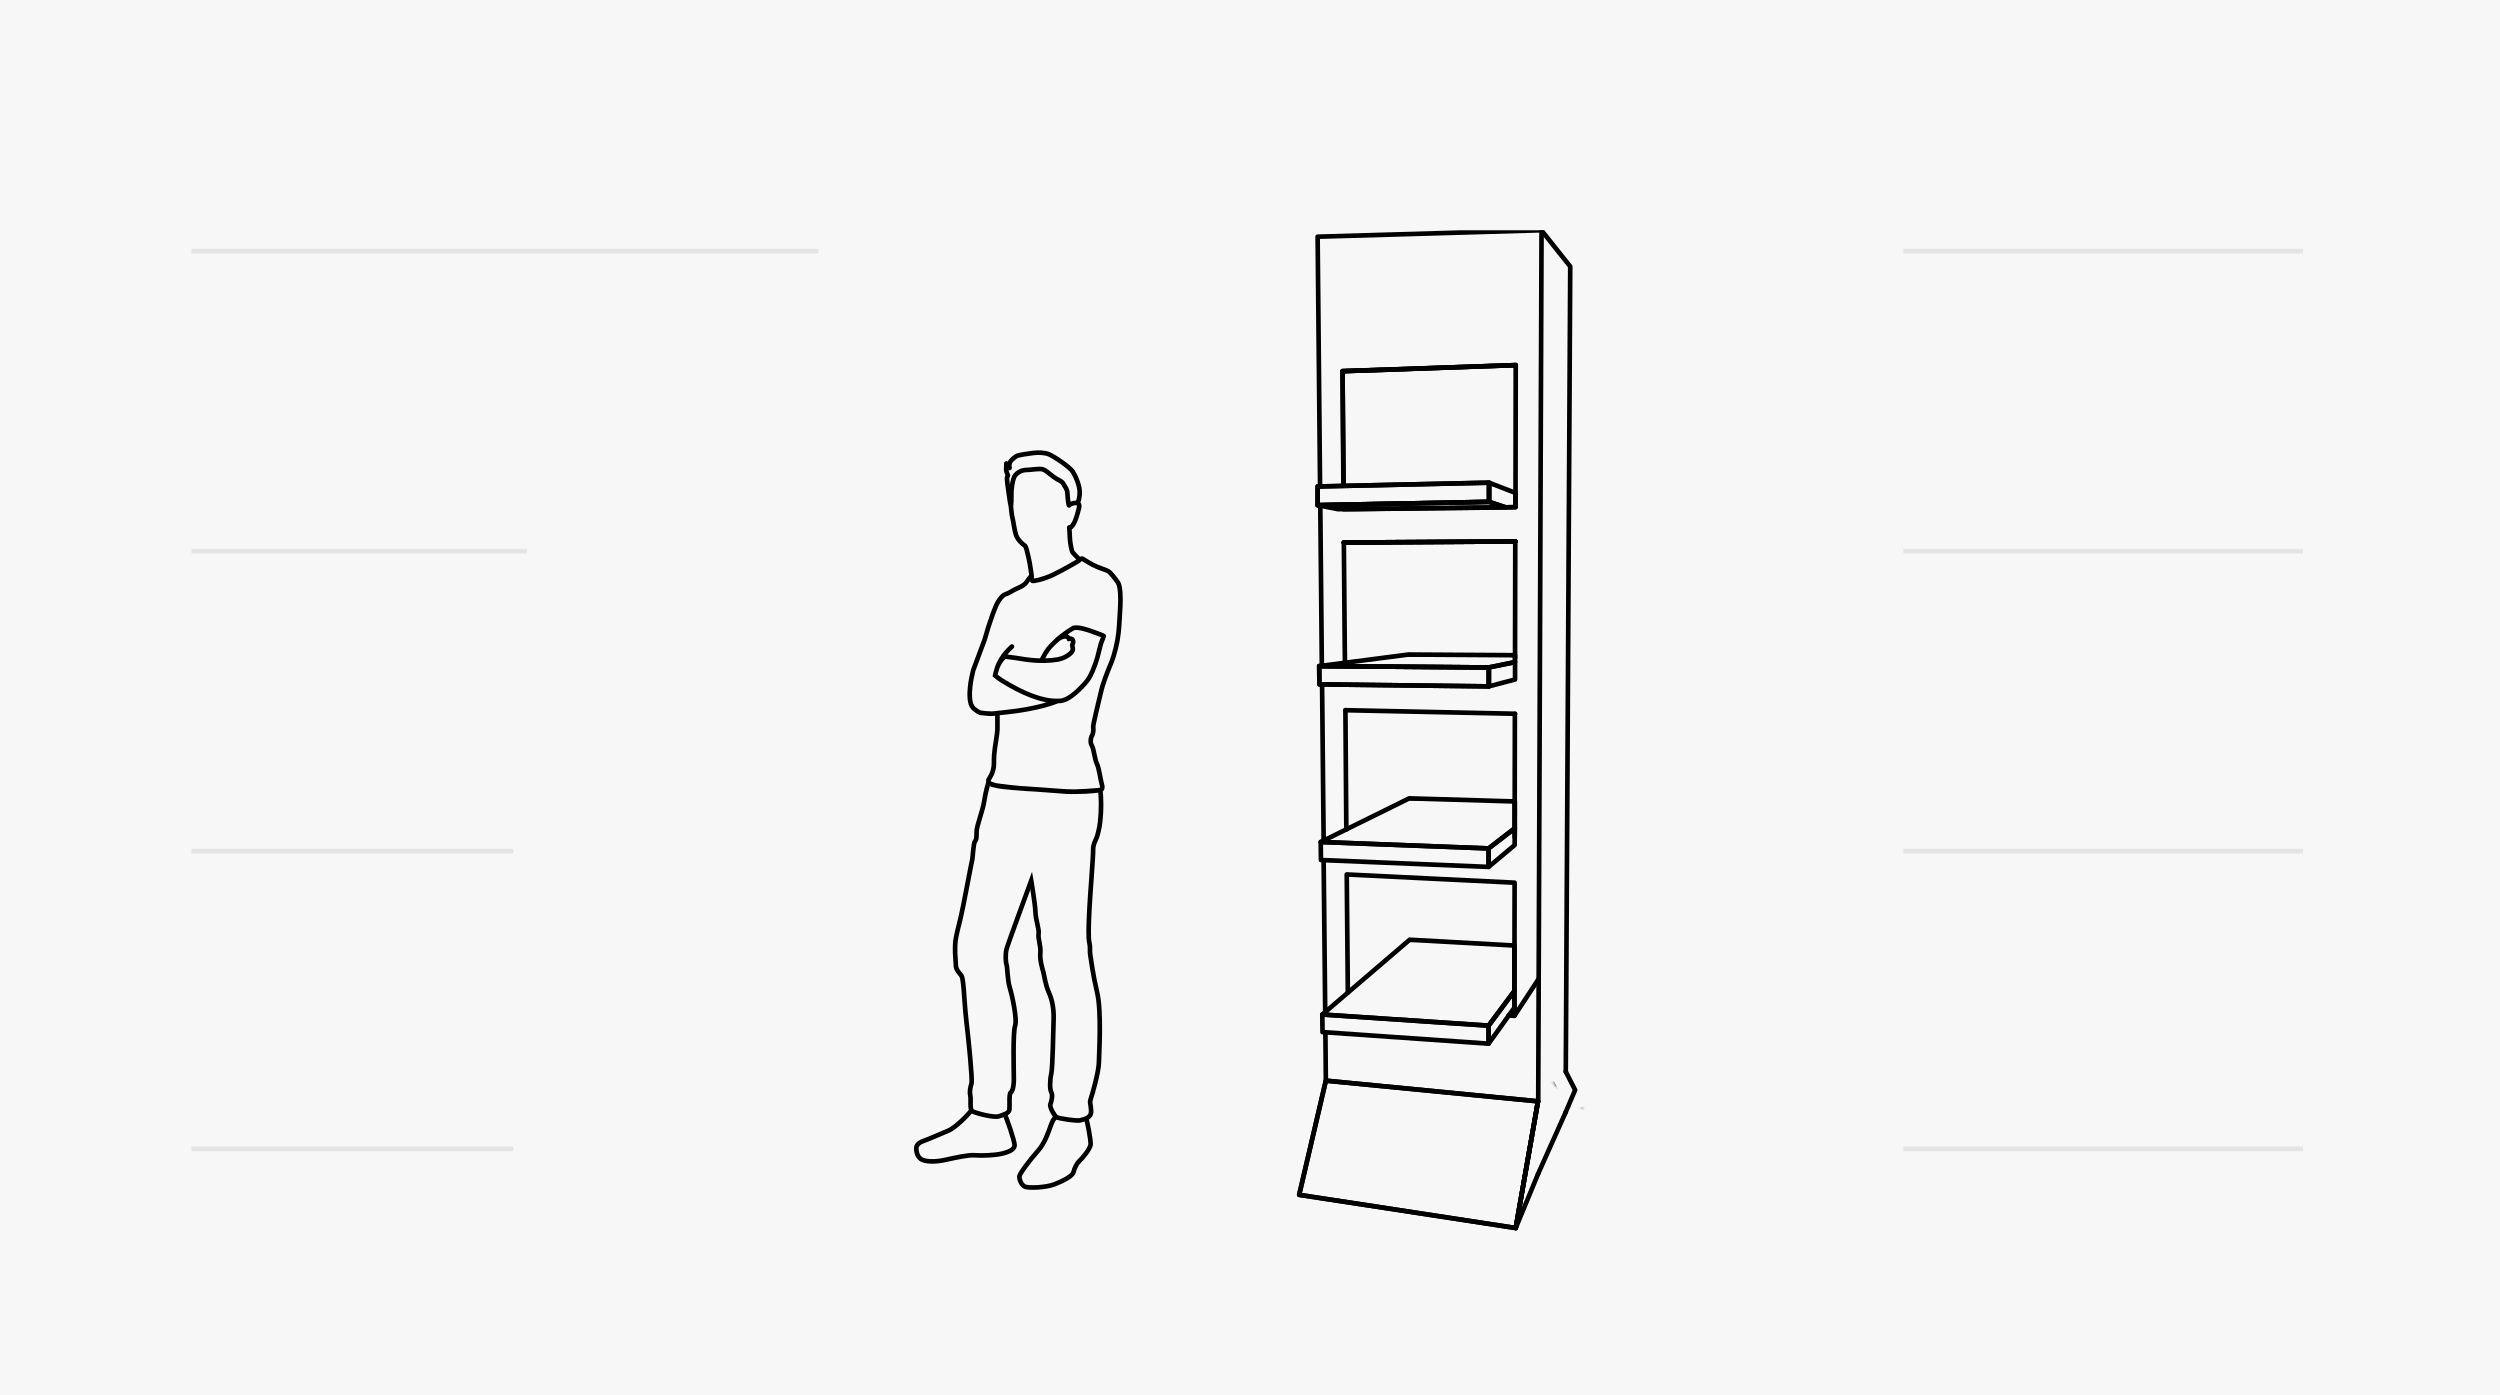 <svg width="1075" height="600" viewBox="0 0 1075 600" fill="none" xmlns="http://www.w3.org/2000/svg">
<rect width="1075" height="600" fill="#F7F7F7"/>
<path d="M990.304 108L818.467 108" stroke="#E4E4E4" stroke-width="2" stroke-miterlimit="10"/>
<path d="M990.304 237L818.467 237" stroke="#E4E4E4" stroke-width="2" stroke-miterlimit="10"/>
<path d="M990.304 366L818.467 366" stroke="#E4E4E4" stroke-width="2" stroke-miterlimit="10"/>
<path d="M990.304 494L818.467 494" stroke="#E4E4E4" stroke-width="2" stroke-miterlimit="10"/>
<g clip-path="url(#clip0_3350_10544)">
<path d="M472.441 339.79V338.79H472.354L472.269 338.805L472.441 339.79ZM461.9 340.438L461.904 339.438L461.903 339.438L461.9 340.438ZM447.845 339.588L447.776 340.586L447.776 340.586L447.845 339.588ZM428.074 337.729L428.375 336.776L428.374 336.775L428.074 337.729ZM424.985 336.67L425.413 335.767L424.379 335.277L424.032 336.367L424.985 336.67ZM417.979 370.103L417.047 369.741L417.045 369.748L417.979 370.103ZM410.837 404.696L409.844 404.574L409.844 404.578L410.837 404.696ZM410.722 410.142L409.723 410.18L409.723 410.195L409.724 410.21L410.722 410.142ZM417.231 471.094L416.252 471.299L416.253 471.303L417.231 471.094ZM434.064 476.965L433.068 476.88L433.068 476.88L434.064 476.965ZM436.491 441.097L435.549 440.76L435.548 440.762L436.491 441.097ZM432.826 414.853L431.892 415.212L431.895 415.218L432.826 414.853ZM432.783 408.19L431.807 407.97L431.807 407.971L432.783 408.19ZM443.417 378.69L444.403 378.521L443.77 374.842L442.479 378.344L443.417 378.69ZM445.246 392.19L446.245 392.151L446.245 392.151L445.246 392.19ZM446.592 401.613L445.609 401.43L445.609 401.43L446.592 401.613ZM447.348 409.782L448.342 409.891L448.343 409.888L447.348 409.782ZM454.224 480.329L454.84 479.54L454.835 479.537L454.224 480.329ZM464.528 481.719L464.229 480.765L464.228 480.765L464.528 481.719ZM469.186 477.699L468.187 477.739L468.187 477.74L469.186 477.699ZM468.999 472.585L469.934 472.94L469.934 472.938L468.999 472.585ZM472.52 457.017L471.52 456.999L471.52 457.001L472.52 457.017ZM468.43 391.16L469.429 391.207L469.429 391.206L468.43 391.16ZM470.05 365.356L471.049 365.319L471.049 365.317L470.05 365.356ZM473.143 339.79L474.134 339.654L474.016 338.79H473.143V339.79ZM418.471 478.064C418.781 477.607 418.661 476.985 418.204 476.675C417.747 476.365 417.125 476.485 416.815 476.942L418.471 478.064ZM407.784 486.178L407.413 485.25L407.411 485.25L407.784 486.178ZM397.373 490.508L397.068 489.555L397.373 490.508ZM396.041 498.418L395.49 499.252L395.492 499.254L396.041 498.418ZM432.99 478.971C432.696 478.503 432.078 478.362 431.611 478.656C431.143 478.95 431.003 479.568 431.297 480.035L432.99 478.971ZM454.03 480.531L454.067 481.53C454.605 481.51 455.03 481.069 455.03 480.531H454.03ZM446.197 495.018L445.452 494.35L445.451 494.351L446.197 495.018ZM440.566 510.189L440.073 511.058L440.076 511.06L440.566 510.189ZM453.397 509.252L453.036 508.32L453.397 509.252ZM467.711 480.487C467.305 480.113 466.672 480.138 466.298 480.545C465.924 480.951 465.95 481.584 466.356 481.958L467.711 480.487ZM455.03 480.523C455.03 479.971 454.583 479.523 454.03 479.523C453.478 479.523 453.03 479.971 453.03 480.523H455.03ZM429.888 307.001C429.887 306.449 429.439 306.002 428.886 306.003C428.334 306.004 427.887 306.452 427.888 307.004L429.888 307.001ZM428.888 313.726L429.888 313.734L429.888 313.73L428.888 313.726ZM427.505 324.417L426.508 324.337L426.508 324.338L427.505 324.417ZM426.785 337.456L427.145 336.522L427.143 336.522L426.785 337.456ZM442.229 339.228L442.204 340.227H442.204L442.229 339.228ZM458.631 340.395L458.561 341.392L458.563 341.392L458.631 340.395ZM471.67 328.429L472.571 327.994L472.569 327.991L471.67 328.429ZM469.482 320.577L468.626 321.094L468.628 321.098L469.482 320.577ZM469.561 316.32L468.741 315.747L468.737 315.753L469.561 316.32ZM477.69 285.322L478.614 285.703L478.614 285.702L477.69 285.322ZM480.944 272.261L479.95 272.152L479.95 272.154L480.944 272.261ZM481.722 260.612L482.72 260.672L482.72 260.67L481.722 260.612ZM480.67 250.426L479.853 251.003L479.855 251.005L480.67 250.426ZM476.394 245.52L475.929 246.406L475.933 246.408L476.394 245.52ZM463.75 241.205L464.26 242.065C464.352 242.011 464.433 241.943 464.503 241.864L463.75 241.205ZM452.821 247.163L452.394 246.259L452.393 246.259L452.821 247.163ZM443.59 247.516L444.59 247.553C444.605 247.135 444.358 246.751 443.971 246.591C443.584 246.432 443.138 246.531 442.854 246.839L443.59 247.516ZM432.445 255.483L432.692 256.452L432.696 256.451L432.445 255.483ZM428.377 260.303L427.466 259.889L427.465 259.891L428.377 260.303ZM425.05 269.437L425.997 269.758L425.998 269.754L425.05 269.437ZM423.387 275.063L424.324 275.413C424.326 275.408 424.328 275.403 424.329 275.397L423.387 275.063ZM417.561 287.817C417.368 288.335 417.631 288.911 418.148 289.104C418.666 289.297 419.242 289.034 419.435 288.517L417.561 287.817ZM453.992 274.244C453.573 274.604 453.524 275.235 453.884 275.654C454.243 276.073 454.875 276.122 455.294 275.763L453.992 274.244ZM461.643 270.003L461.4 269.033C461.312 269.055 461.226 269.09 461.147 269.135L461.643 270.003ZM474.615 273.572L475.548 273.932C475.598 273.803 475.62 273.666 475.614 273.528L474.615 273.572ZM473.384 276.771L472.45 276.412C472.436 276.448 472.424 276.486 472.414 276.524L473.384 276.771ZM470.888 282.525C470.752 283.06 471.075 283.605 471.611 283.741C472.146 283.877 472.69 283.553 472.826 283.018L470.888 282.525ZM463.537 241.405C463.922 241.801 464.555 241.81 464.951 241.426C465.347 241.041 465.356 240.408 464.972 240.012L463.537 241.405ZM461.281 237.582L462.037 236.927L462.033 236.923L461.281 237.582ZM460.071 231.79L459.072 231.829L459.072 231.829L460.071 231.79ZM459.797 226.791L459.753 225.792C459.485 225.803 459.234 225.922 459.054 226.121C458.875 226.32 458.783 226.583 458.799 226.851L459.797 226.791ZM462.375 223.729L461.445 223.361L461.445 223.362L462.375 223.729ZM464.363 216.595C464.556 216.078 464.294 215.502 463.777 215.308C463.26 215.114 462.684 215.376 462.49 215.893L464.363 216.595ZM435.681 217.695C435.603 217.148 435.096 216.768 434.55 216.846C434.003 216.925 433.623 217.431 433.701 217.978L435.681 217.695ZM435.339 222.584L436.306 222.329L436.305 222.327L435.339 222.584ZM440.545 234.52L440.051 235.39L440.054 235.392L440.545 234.52ZM442.301 239.837L441.331 240.077L441.331 240.08L442.301 239.837ZM442.591 247.653C442.663 248.2 443.165 248.586 443.712 248.515C444.26 248.444 444.646 247.942 444.575 247.394L442.591 247.653ZM436.512 204.401L435.735 203.772C435.401 204.185 435.448 204.788 435.843 205.144C436.239 205.5 436.843 205.484 437.22 205.108L436.512 204.401ZM441.329 202.089V201.089L441.326 201.089L441.329 202.089ZM448.357 201.815L448.642 200.857L448.641 200.856L448.357 201.815ZM457.184 207.924L456.275 208.341L456.276 208.343L457.184 207.924ZM458.969 211.871L457.97 211.908L457.97 211.912L458.969 211.871ZM459.754 217.303L460.461 218.01L459.754 217.303ZM463.433 216.244L463.493 217.242C463.879 217.219 464.218 216.975 464.362 216.615L463.433 216.244ZM464.269 211.439L463.269 211.477L463.269 211.479L464.269 211.439ZM451.049 195.339L450.664 196.261L450.667 196.263L451.049 195.339ZM434.108 201.231L433.32 201.848C433.61 202.218 434.119 202.336 434.542 202.132C434.966 201.928 435.19 201.455 435.08 200.998L434.108 201.231ZM432.725 199.308L433.569 198.771C433.326 198.39 432.858 198.219 432.427 198.353C431.996 198.488 431.709 198.895 431.726 199.346L432.725 199.308ZM432.653 201.584L433.648 201.691L433.648 201.685L432.653 201.584ZM433.416 204.365L434.315 204.804C434.457 204.514 434.45 204.173 434.296 203.889L433.416 204.365ZM433.589 210.957L432.602 211.116L432.603 211.12L433.589 210.957ZM434.568 217.137L435.528 216.858C435.527 216.852 435.525 216.846 435.523 216.84L434.568 217.137ZM434.705 217.822L433.717 217.974C433.794 218.474 434.232 218.838 434.737 218.821C435.243 218.805 435.657 218.414 435.701 217.91L434.705 217.822ZM434.9 213.024L433.9 213.062L433.9 213.063L434.9 213.024ZM436.527 204.387L437.304 205.016C437.639 204.603 437.591 204 437.196 203.644C436.801 203.288 436.196 203.303 435.82 203.68L436.527 204.387ZM460.438 280.819L461.144 281.528L461.146 281.526L460.438 280.819ZM461.281 279.486L462.258 279.697L462.261 279.685L461.281 279.486ZM461.151 277.916L462.127 277.696L462.126 277.694L461.151 277.916ZM461.058 277.383L460.066 277.254L460.063 277.273L460.062 277.292L461.058 277.383ZM461.252 276.907L462.162 277.321L461.252 276.907ZM461.382 275.402L462.318 275.051L462.317 275.048L461.382 275.402ZM460.82 274.717L460.372 275.612L460.383 275.617L460.394 275.622L460.82 274.717ZM459.682 274.696L458.765 275.094L459.071 275.799L459.831 275.685L459.682 274.696ZM459.286 274.105L460.006 273.411L459.999 273.403L459.991 273.395L459.286 274.105ZM456.298 274.047L455.932 273.117L455.923 273.12L456.298 274.047ZM453.145 276.489L452.451 275.77L452.45 275.77L453.145 276.489ZM450.711 279.119L449.92 278.507L450.711 279.119ZM469.798 288.527L470.715 288.926L470.716 288.923L469.798 288.527ZM467.458 292.763L468.242 293.385L468.244 293.381L467.458 292.763ZM465.068 295.436L464.349 294.741L464.347 294.742L465.068 295.436ZM462.829 297.604L463.49 298.354L463.493 298.351L462.829 297.604ZM459.164 300.284L459.646 301.16L459.651 301.157L459.164 300.284ZM458.473 300.637L458.062 299.725L458.061 299.725L458.473 300.637ZM457.803 300.925L458.156 301.86L458.164 301.857L457.803 300.925ZM456.629 301.278L456.808 302.262L456.826 302.259L456.843 302.255L456.629 301.278ZM456.399 301.321V302.321H456.489L456.578 302.305L456.399 301.321ZM456.341 301.328L456.551 302.306L456.605 302.294L456.658 302.277L456.341 301.328ZM456.37 301.328V302.328H456.469L456.566 302.309L456.37 301.328ZM456.248 301.343V300.343H456.173L456.099 300.354L456.248 301.343ZM455.809 301.386L455.761 300.387L455.754 300.387L455.746 300.388L455.809 301.386ZM455.125 301.393L455.091 302.393L455.093 302.393L455.125 301.393ZM452.583 301.35L452.659 300.353L452.657 300.353L452.583 301.35ZM446.578 300.147L446.866 299.189L446.863 299.188L446.578 300.147ZM433.957 294.499L433.461 295.368L433.462 295.368L433.957 294.499ZM427.88 290.472L426.907 290.241L426.765 290.837L427.232 291.234L427.88 290.472ZM428.29 288.743L427.32 288.501L427.317 288.512L428.29 288.743ZM429.745 285.134L428.88 284.632L428.878 284.635L429.745 285.134ZM431.969 282.317L432.075 281.323L431.622 281.275L431.288 281.585L431.969 282.317ZM434.115 282.562L433.991 283.555L433.995 283.555L434.115 282.562ZM443.05 283.816L443.153 282.821L443.152 282.821L443.05 283.816ZM448.99 284.09L449.009 285.089L449.01 285.089L448.99 284.09ZM435.812 278.746C436.223 278.377 436.256 277.745 435.886 277.334C435.517 276.924 434.885 276.89 434.474 277.26L435.812 278.746ZM433.516 306.148L433.411 305.153L433.409 305.153L433.516 306.148ZM429.7 306.565L429.811 307.559L429.812 307.559L429.7 306.565ZM426.409 306.897L426.376 305.897L426.376 305.897L426.409 306.897ZM421.643 306.503L421.469 307.487L421.471 307.488L421.643 306.503ZM418.865 304.822L418.302 305.648L418.303 305.649L418.865 304.822ZM417.555 302.906L416.604 303.216L416.62 303.265L416.64 303.311L417.555 302.906ZM417.252 301.753L418.233 301.557L418.231 301.546L417.252 301.753ZM417.13 301.04L418.119 300.89L418.118 300.883L418.116 300.876L417.13 301.04ZM417.08 300.644L416.083 300.721L416.084 300.737L416.086 300.754L417.08 300.644ZM417.065 300.536L416.069 300.619L416.073 300.676L416.085 300.732L417.065 300.536ZM417.044 300.277L418.04 300.194L418.04 300.191L417.044 300.277ZM417.144 295.5L418.139 295.605L418.139 295.602L417.144 295.5ZM472.441 339.79C472.269 338.805 472.269 338.805 472.269 338.805C472.269 338.805 472.269 338.804 472.269 338.804C472.269 338.804 472.269 338.804 472.269 338.804C472.269 338.804 472.269 338.805 472.268 338.805C472.267 338.805 472.265 338.805 472.262 338.806C472.256 338.807 472.246 338.808 472.233 338.811C472.206 338.815 472.164 338.822 472.108 338.831C471.995 338.848 471.824 338.873 471.597 338.904C471.142 338.965 470.463 339.047 469.576 339.129C467.803 339.292 465.199 339.452 461.904 339.438L461.895 341.438C465.26 341.453 467.927 341.289 469.759 341.12C470.675 341.036 471.382 340.951 471.864 340.886C472.104 340.854 472.288 340.826 472.414 340.807C472.477 340.797 472.525 340.789 472.558 340.784C472.575 340.781 472.587 340.779 472.596 340.778C472.601 340.777 472.605 340.776 472.607 340.776C472.609 340.775 472.61 340.775 472.611 340.775C472.611 340.775 472.611 340.775 472.612 340.775C472.612 340.775 472.612 340.775 472.612 340.775C472.612 340.775 472.612 340.775 472.441 339.79ZM461.903 339.438C458.095 339.424 453.28 338.961 447.914 338.59L447.776 340.586C453.052 340.95 458 341.423 461.896 341.438L461.903 339.438ZM447.914 338.59C443.535 338.287 439.243 338.023 435.716 337.735C433.955 337.591 432.399 337.442 431.131 337.28C429.844 337.116 428.915 336.946 428.375 336.776L427.773 338.683C428.5 338.912 429.584 339.099 430.878 339.264C432.19 339.431 433.78 339.583 435.553 339.728C439.096 340.018 443.421 340.284 447.776 340.586L447.914 338.59ZM428.374 336.775C427.112 336.378 426.354 336.118 425.917 335.96C425.699 335.881 425.563 335.828 425.485 335.796C425.447 335.781 425.423 335.771 425.412 335.766C425.406 335.763 425.404 335.762 425.404 335.762C425.404 335.763 425.405 335.763 425.407 335.764C425.408 335.764 425.408 335.764 425.41 335.765C425.41 335.765 425.411 335.766 425.411 335.766C425.412 335.766 425.412 335.766 425.412 335.766C425.412 335.766 425.413 335.766 425.413 335.767C425.413 335.767 425.413 335.767 424.985 336.67C424.557 337.574 424.557 337.574 424.557 337.574C424.557 337.574 424.558 337.574 424.558 337.575C424.558 337.575 424.559 337.575 424.559 337.575C424.56 337.575 424.561 337.576 424.561 337.576C424.563 337.577 424.565 337.578 424.567 337.579C424.57 337.58 424.575 337.582 424.58 337.585C424.589 337.589 424.601 337.594 424.615 337.6C424.644 337.613 424.683 337.629 424.735 337.65C424.84 337.693 424.999 337.755 425.236 337.84C425.707 338.011 426.494 338.281 427.774 338.683L428.374 336.775ZM424.985 336.67C424.032 336.367 424.032 336.367 424.032 336.367C424.032 336.367 424.032 336.367 424.032 336.367C424.032 336.368 424.032 336.368 424.032 336.368C424.032 336.369 424.031 336.37 424.031 336.371C424.03 336.373 424.029 336.376 424.028 336.38C424.026 336.388 424.022 336.399 424.017 336.414C424.008 336.443 423.995 336.486 423.978 336.542C423.944 336.652 423.896 336.814 423.835 337.02C423.715 337.433 423.55 338.024 423.365 338.745C422.996 340.186 422.548 342.156 422.239 344.262L424.218 344.553C424.513 342.538 424.944 340.64 425.302 339.242C425.481 338.544 425.641 337.974 425.756 337.579C425.813 337.382 425.859 337.229 425.891 337.126C425.906 337.075 425.919 337.036 425.927 337.01C425.931 336.997 425.934 336.988 425.935 336.982C425.936 336.979 425.937 336.977 425.937 336.975C425.938 336.975 425.938 336.974 425.938 336.974C425.938 336.974 425.938 336.974 425.938 336.974L425.938 336.974C425.938 336.974 425.938 336.974 424.985 336.67ZM422.239 344.262C421.95 346.232 421.155 348.837 420.397 351.345C420.024 352.58 419.662 353.788 419.392 354.841C419.128 355.871 418.928 356.848 418.923 357.592L420.923 357.603C420.926 357.13 421.067 356.364 421.33 355.337C421.587 354.332 421.936 353.167 422.312 351.924C423.051 349.475 423.902 346.703 424.218 344.553L422.239 344.262ZM418.923 357.592C418.916 358.85 418.92 359.597 418.846 360.161C418.782 360.658 418.665 360.933 418.433 361.229L420.003 362.467C420.497 361.84 420.727 361.208 420.83 360.419C420.924 359.697 420.916 358.78 420.923 357.603L418.923 357.592ZM418.433 361.229C418.21 361.511 418.085 361.882 418.006 362.164C417.916 362.482 417.84 362.857 417.774 363.252C417.641 364.044 417.535 365.003 417.444 365.932C417.348 366.913 417.28 367.743 417.203 368.516C417.167 368.882 417.133 369.189 417.099 369.423C417.061 369.697 417.036 369.769 417.047 369.741L418.911 370.466C418.998 370.243 419.046 369.941 419.08 369.703C419.119 369.426 419.156 369.086 419.193 368.714C419.263 368.01 419.35 366.997 419.435 366.127C419.525 365.204 419.626 364.303 419.746 363.582C419.807 363.221 419.869 362.926 419.931 362.707C420.003 362.45 420.044 362.415 420.003 362.467L418.433 361.229ZM417.045 369.748C416.997 369.874 416.951 370.078 416.917 370.231C416.874 370.424 416.819 370.684 416.755 370.997C416.627 371.625 416.457 372.487 416.258 373.511C415.86 375.558 415.342 378.264 414.804 381.061C413.723 386.681 412.566 392.618 412.1 394.435L414.038 394.931C414.523 393.038 415.695 387.016 416.768 381.439C417.307 378.638 417.823 375.937 418.221 373.893C418.42 372.87 418.588 372.016 418.715 371.398C418.778 371.088 418.83 370.842 418.869 370.665C418.918 370.447 418.93 370.416 418.914 370.459L417.045 369.748ZM412.1 394.435C411.156 398.122 410.106 402.45 409.844 404.574L411.829 404.818C412.072 402.85 413.082 398.663 414.038 394.931L412.1 394.435ZM409.844 404.578C409.714 405.668 409.686 407.08 409.688 408.191C409.688 408.752 409.697 409.248 409.706 409.604C409.71 409.782 409.714 409.925 409.717 410.024C409.719 410.074 409.72 410.112 409.721 410.139C409.721 410.152 409.722 410.162 409.722 410.169C409.722 410.172 409.722 410.175 409.722 410.177C409.722 410.178 409.722 410.179 409.722 410.179C409.722 410.18 409.722 410.18 409.722 410.18C409.722 410.18 409.723 410.18 409.723 410.18C409.723 410.18 409.723 410.18 410.722 410.142C411.721 410.104 411.721 410.104 411.721 410.104C411.721 410.104 411.721 410.104 411.721 410.104C411.721 410.104 411.721 410.104 411.721 410.104C411.721 410.103 411.721 410.103 411.721 410.102C411.721 410.101 411.721 410.099 411.721 410.096C411.721 410.09 411.72 410.081 411.72 410.068C411.719 410.044 411.718 410.008 411.716 409.961C411.713 409.866 411.709 409.728 411.705 409.556C411.697 409.211 411.688 408.731 411.688 408.187C411.686 407.088 411.715 405.777 411.83 404.814L409.844 404.578ZM410.722 410.142C409.724 410.21 409.724 410.21 409.724 410.21C409.724 410.21 409.724 410.21 409.724 410.21C409.724 410.21 409.724 410.211 409.724 410.211C409.724 410.211 409.724 410.212 409.724 410.213C409.724 410.215 409.725 410.217 409.725 410.221C409.725 410.228 409.726 410.239 409.727 410.253C409.729 410.281 409.732 410.322 409.735 410.375C409.742 410.481 409.753 410.635 409.765 410.823C409.79 411.199 409.824 411.716 409.86 412.274C409.931 413.396 410.007 414.672 410.032 415.337L412.031 415.263C412.005 414.567 411.927 413.263 411.856 412.147C411.82 411.586 411.786 411.068 411.761 410.69C411.748 410.501 411.738 410.347 411.731 410.241C411.727 410.187 411.724 410.146 411.722 410.117C411.721 410.103 411.721 410.092 411.72 410.085C411.72 410.081 411.72 410.079 411.72 410.077C411.72 410.076 411.72 410.075 411.72 410.075C411.719 410.075 411.719 410.074 411.719 410.074C411.719 410.074 411.719 410.074 411.719 410.074C411.719 410.074 411.719 410.074 410.722 410.142ZM410.032 415.337C410.066 416.254 410.427 417.092 410.851 417.798C411.278 418.507 411.814 419.154 412.278 419.688L413.788 418.376C413.338 417.858 412.898 417.32 412.565 416.766C412.23 416.209 412.047 415.708 412.031 415.263L410.032 415.337ZM412.278 419.688C412.585 420.04 412.744 420.428 412.857 420.984C412.916 421.272 412.959 421.589 413.008 421.969C413.056 422.341 413.108 422.767 413.184 423.227L415.157 422.904C415.089 422.486 415.041 422.1 414.992 421.714C414.943 421.338 414.892 420.953 414.817 420.584C414.662 419.825 414.396 419.075 413.788 418.376L412.278 419.688ZM413.184 423.227C413.318 424.047 413.485 426.613 413.723 429.901C413.958 433.138 414.258 436.992 414.661 440.268L416.646 440.024C416.25 436.803 415.953 432.994 415.718 429.756C415.487 426.567 415.311 423.842 415.157 422.904L413.184 423.227ZM414.661 440.268C415.059 443.504 415.701 449.521 416.182 454.933C416.423 457.64 416.623 460.187 416.733 462.155C416.788 463.141 416.82 463.971 416.823 464.599C416.825 464.913 416.82 465.166 416.808 465.357C416.796 465.569 416.778 465.639 416.782 465.626L418.702 466.188C418.766 465.969 418.791 465.707 418.805 465.477C418.82 465.226 418.825 464.924 418.823 464.587C418.819 463.911 418.786 463.043 418.73 462.044C418.618 460.043 418.416 457.471 418.174 454.756C417.691 449.325 417.048 443.286 416.646 440.024L414.661 440.268ZM416.782 465.626C416.298 467.281 415.8 469.145 416.252 471.299L418.209 470.888C417.869 469.267 418.221 467.832 418.702 466.188L416.782 465.626ZM416.253 471.303C416.329 471.661 416.355 472.179 416.355 472.839C416.355 473.417 416.332 474.259 416.337 474.905C416.342 475.597 416.377 476.331 416.518 476.963C416.651 477.558 416.935 478.319 417.65 478.727L418.64 476.989C418.685 477.015 418.57 476.975 418.47 476.526C418.377 476.113 418.342 475.557 418.337 474.889C418.331 474.176 418.355 473.587 418.355 472.839C418.355 472.174 418.333 471.47 418.209 470.885L416.253 471.303ZM417.65 478.727C418.094 478.98 418.944 479.285 419.9 479.578C420.892 479.882 422.102 480.204 423.337 480.477C424.57 480.749 425.847 480.978 426.968 481.088C428.034 481.193 429.136 481.213 429.906 480.94L429.237 479.055C428.93 479.164 428.234 479.203 427.164 479.098C426.15 478.998 424.957 478.787 423.769 478.524C422.584 478.262 421.425 477.954 420.486 477.666C419.509 477.366 418.865 477.118 418.64 476.989L417.65 478.727ZM429.906 480.94C430.892 480.59 432.114 480.232 433.035 479.747C433.999 479.238 434.943 478.435 435.061 477.049L433.068 476.88C433.034 477.274 432.808 477.605 432.102 477.977C431.352 478.373 430.404 478.641 429.237 479.055L429.906 480.94ZM435.061 477.05C435.14 476.115 435.078 474.362 435.088 472.976C435.093 472.242 435.117 471.588 435.178 471.095C435.209 470.847 435.245 470.676 435.279 470.571C435.324 470.429 435.323 470.538 435.168 470.659L433.94 469.079C433.6 469.344 433.449 469.727 433.374 469.962C433.287 470.234 433.231 470.543 433.193 470.848C433.117 471.463 433.093 472.214 433.088 472.961C433.076 474.535 433.139 476.042 433.068 476.88L435.061 477.05ZM435.168 470.659C435.793 470.172 436.228 469.327 436.511 468.246C436.802 467.136 436.969 465.642 436.951 463.686L434.951 463.705C434.968 465.552 434.808 466.857 434.577 467.739C434.338 468.65 434.056 468.989 433.94 469.079L435.168 470.659ZM436.951 463.686C436.932 461.764 436.823 456.83 436.84 452.008C436.849 449.599 436.889 447.235 436.987 445.308C437.036 444.344 437.099 443.5 437.178 442.82C437.26 442.117 437.351 441.662 437.433 441.431L435.548 440.762C435.385 441.222 435.275 441.871 435.192 442.589C435.106 443.328 435.04 444.22 434.989 445.206C434.889 447.18 434.849 449.58 434.84 452.001C434.823 456.837 434.933 461.823 434.951 463.705L436.951 463.686ZM437.432 441.434C437.756 440.528 437.777 439.163 437.686 437.744C437.591 436.271 437.36 434.56 437.07 432.853C436.49 429.445 435.659 425.964 435.142 424.297L433.232 424.889C433.716 426.45 434.529 429.841 435.098 433.188C435.382 434.859 435.601 436.496 435.69 437.872C435.782 439.302 435.719 440.286 435.549 440.76L437.432 441.434ZM435.142 424.297C434.677 422.799 434.435 420.699 434.265 418.776C434.183 417.85 434.114 416.922 434.048 416.222C434.014 415.865 433.979 415.536 433.938 415.261C433.901 415.01 433.848 414.721 433.757 414.488L431.895 415.218C431.891 415.207 431.899 415.227 431.914 415.295C431.928 415.359 431.943 415.445 431.96 415.555C431.993 415.777 432.024 416.064 432.057 416.411C432.124 417.121 432.185 417.964 432.273 418.952C432.441 420.858 432.695 423.16 433.232 424.889L435.142 424.297ZM433.759 414.495C433.645 414.197 433.496 413.297 433.461 412.069C433.427 410.881 433.505 409.538 433.758 408.409L431.807 407.971C431.506 409.313 431.425 410.833 431.462 412.125C431.497 413.377 431.647 414.573 431.893 415.212L433.759 414.495ZM433.758 408.41C433.791 408.266 433.969 407.711 434.295 406.761C434.61 405.844 435.04 404.624 435.547 403.202C436.561 400.361 437.877 396.729 439.183 393.148C440.488 389.567 441.781 386.039 442.748 383.406C443.231 382.09 443.633 380.997 443.914 380.234C444.055 379.852 444.165 379.553 444.24 379.349C444.278 379.247 444.307 379.169 444.326 379.116C444.336 379.09 444.343 379.07 444.348 379.056C444.35 379.05 444.352 379.045 444.354 379.041C444.354 379.04 444.355 379.038 444.355 379.037C444.355 379.037 444.355 379.037 444.355 379.037C444.355 379.036 444.355 379.036 443.417 378.69C442.479 378.344 442.479 378.344 442.479 378.345C442.479 378.345 442.479 378.345 442.478 378.346C442.478 378.346 442.478 378.348 442.477 378.349C442.476 378.353 442.474 378.358 442.471 378.365C442.467 378.378 442.459 378.398 442.449 378.424C442.43 378.477 442.401 378.555 442.364 378.657C442.288 378.861 442.178 379.161 442.037 379.543C441.756 380.307 441.354 381.4 440.871 382.717C439.903 385.351 438.609 388.88 437.304 392.463C435.998 396.045 434.68 399.682 433.663 402.53C433.156 403.954 432.722 405.184 432.403 406.111C432.096 407.006 431.87 407.691 431.807 407.97L433.758 408.41ZM443.417 378.69C442.432 378.86 442.432 378.86 442.432 378.86C442.432 378.86 442.432 378.86 442.432 378.86C442.432 378.86 442.432 378.861 442.432 378.861C442.432 378.862 442.432 378.864 442.433 378.866C442.434 378.871 442.435 378.878 442.436 378.887C442.439 378.906 442.444 378.933 442.45 378.969C442.463 379.041 442.481 379.148 442.504 379.285C442.55 379.559 442.616 379.954 442.696 380.441C442.856 381.414 443.07 382.75 443.289 384.201C443.73 387.125 444.177 390.443 444.247 392.229L446.245 392.151C446.171 390.235 445.704 386.803 445.266 383.903C445.046 382.441 444.83 381.096 444.669 380.117C444.589 379.627 444.523 379.229 444.476 378.952C444.453 378.814 444.434 378.707 444.422 378.633C444.416 378.597 444.411 378.569 444.408 378.55C444.406 378.54 444.405 378.533 444.404 378.528C444.404 378.526 444.403 378.524 444.403 378.523C444.403 378.522 444.403 378.522 444.403 378.521C444.403 378.521 444.403 378.521 444.403 378.521C444.403 378.521 444.403 378.521 443.417 378.69ZM444.247 392.229C444.323 394.19 444.773 396.155 445.132 397.784C445.315 398.615 445.472 399.349 445.564 399.99C445.658 400.642 445.669 401.11 445.609 401.43L447.575 401.796C447.696 401.15 447.647 400.421 447.544 399.706C447.44 398.979 447.265 398.173 447.085 397.354C446.716 395.681 446.313 393.9 446.245 392.151L444.247 392.229ZM445.609 401.43C445.491 402.066 445.528 402.755 445.611 403.415C445.695 404.08 445.838 404.802 445.972 405.502C446.249 406.949 446.494 408.365 446.354 409.676L448.343 409.888C448.519 408.238 448.207 406.538 447.936 405.126C447.797 404.396 447.669 403.751 447.595 403.165C447.521 402.576 447.514 402.129 447.576 401.795L445.609 401.43ZM446.354 409.673C446.175 411.312 446.431 413.155 446.757 414.711C447.084 416.274 447.505 417.654 447.687 418.317L449.616 417.787C449.416 417.059 449.024 415.785 448.714 414.301C448.402 412.809 448.198 411.213 448.342 409.891L446.354 409.673ZM447.687 418.317C447.77 418.619 447.862 419.083 447.986 419.718C448.106 420.335 448.249 421.079 448.43 421.889C448.791 423.504 449.309 425.42 450.125 427.212L451.945 426.383C451.213 424.774 450.73 423.012 450.382 421.453C450.208 420.675 450.07 419.958 449.949 419.336C449.831 418.732 449.724 418.18 449.616 417.787L447.687 418.317ZM450.125 427.212C451.593 430.436 452.219 434.601 452.052 438.46L454.05 438.547C454.228 434.453 453.573 429.959 451.945 426.383L450.125 427.212ZM452.052 438.46C451.965 440.454 451.876 445.583 451.728 450.507C451.654 452.98 451.565 455.41 451.454 457.397C451.341 459.421 451.209 460.886 451.068 461.497L453.017 461.946C453.204 461.134 453.341 459.482 453.451 457.508C453.563 455.496 453.653 453.045 453.727 450.567C453.877 445.586 453.964 440.53 454.05 438.547L452.052 438.46ZM451.068 461.497C450.721 463.006 450.549 464.803 450.553 466.371C450.555 467.157 450.601 467.907 450.698 468.549C450.789 469.158 450.942 469.791 451.229 470.253L452.928 469.197C452.866 469.097 452.758 468.804 452.675 468.252C452.597 467.733 452.555 467.086 452.553 466.366C452.55 464.925 452.71 463.282 453.017 461.946L451.068 461.497ZM451.229 470.253C451.285 470.342 451.356 470.539 451.383 470.888C451.41 471.224 451.391 471.627 451.334 472.066C451.219 472.948 450.964 473.858 450.742 474.439L452.609 475.154C452.884 474.438 453.18 473.375 453.317 472.325C453.386 471.799 453.418 471.248 453.377 470.73C453.337 470.225 453.222 469.669 452.928 469.197L451.229 470.253ZM450.742 474.439C450.493 475.089 450.63 475.836 450.794 476.401C450.973 477.021 451.266 477.68 451.584 478.287C451.905 478.898 452.268 479.486 452.608 479.968C452.926 480.418 453.288 480.869 453.614 481.121L454.835 479.537C454.835 479.537 454.834 479.536 454.83 479.533C454.827 479.531 454.823 479.527 454.817 479.522C454.806 479.511 454.791 479.497 454.772 479.478C454.734 479.439 454.686 479.388 454.631 479.322C454.519 479.191 454.387 479.02 454.242 478.815C453.953 478.405 453.635 477.891 453.355 477.357C453.072 476.819 452.843 476.289 452.714 475.844C452.57 475.345 452.61 475.152 452.609 475.154L450.742 474.439ZM453.609 481.117C453.767 481.241 453.946 481.323 454.073 481.375C454.216 481.434 454.377 481.488 454.545 481.539C454.881 481.641 455.297 481.744 455.757 481.844C456.681 482.043 457.838 482.243 459.006 482.409C460.175 482.574 461.372 482.707 462.375 482.771C462.876 482.803 463.341 482.819 463.737 482.811C464.105 482.803 464.507 482.774 464.828 482.673L464.228 480.765C464.231 480.764 464.221 480.768 464.193 480.773C464.166 480.778 464.129 480.783 464.081 480.789C463.982 480.8 463.854 480.808 463.695 480.811C463.376 480.818 462.972 480.805 462.503 480.776C461.566 480.716 460.422 480.589 459.287 480.428C458.152 480.268 457.044 480.076 456.18 479.889C455.747 479.795 455.389 479.706 455.126 479.626C454.993 479.585 454.898 479.552 454.835 479.526C454.756 479.493 454.78 479.494 454.84 479.54L453.609 481.117ZM464.826 482.674C464.974 482.628 465.155 482.58 465.386 482.52C465.61 482.462 465.87 482.396 466.142 482.318C466.683 482.163 467.314 481.951 467.912 481.624C468.512 481.296 469.112 480.835 469.548 480.164C469.993 479.482 470.225 478.649 470.185 477.659L468.187 477.74C468.212 478.353 468.07 478.769 467.872 479.072C467.667 479.387 467.358 479.648 466.953 479.869C466.544 480.092 466.075 480.256 465.59 480.395C465.349 480.464 465.116 480.524 464.886 480.584C464.664 480.641 464.433 480.701 464.229 480.765L464.826 482.674ZM470.185 477.66C470.121 476.054 469.913 475.084 469.814 474.426C469.725 473.831 469.719 473.505 469.934 472.94L468.064 472.23C467.688 473.22 467.715 473.918 467.836 474.723C467.948 475.467 468.129 476.276 468.187 477.739L470.185 477.66ZM469.934 472.938C470.252 472.096 471.128 469.116 471.927 465.898C472.721 462.702 473.485 459.09 473.52 457.034L471.52 457.001C471.49 458.791 470.789 462.182 469.986 465.417C469.188 468.63 468.336 471.51 468.063 472.231L469.934 472.938ZM473.52 457.036C473.554 455.205 473.858 449.569 473.907 443.548C473.955 437.506 473.755 430.789 472.744 426.53L470.798 426.992C471.745 430.983 471.955 437.469 471.907 443.532C471.858 449.616 471.558 454.983 471.52 456.999L473.52 457.036ZM472.744 426.53C470.788 418.291 470.285 413.086 469.852 410.806L467.887 411.179C468.275 413.22 468.837 418.735 470.798 426.992L472.744 426.53ZM469.852 410.806C469.668 409.836 469.684 409.037 469.69 408.141C469.697 407.251 469.692 406.275 469.399 405.126L467.461 405.62C467.686 406.502 467.696 407.256 467.69 408.127C467.684 408.993 467.661 409.987 467.887 411.179L469.852 410.806ZM469.399 405.126C469.178 404.26 469.095 402.446 469.122 399.92C469.149 397.442 469.278 394.414 469.429 391.207L467.431 391.113C467.28 394.318 467.15 397.38 467.122 399.898C467.096 402.368 467.164 404.455 467.461 405.62L469.399 405.126ZM469.429 391.206C469.576 388.017 470.003 382.224 470.383 376.884C470.76 371.6 471.099 366.669 471.049 365.319L469.051 365.393C469.095 366.601 468.772 371.366 468.388 376.742C468.009 382.061 467.58 387.892 467.431 391.114L469.429 391.206ZM471.049 365.317C471.008 364.258 471.306 363.318 471.724 362.321C472.117 361.384 472.695 360.248 472.955 359.101L471.004 358.659C470.796 359.579 470.36 360.402 469.879 361.548C469.425 362.632 468.992 363.897 469.051 365.395L471.049 365.317ZM472.955 359.101C473.418 357.056 474.038 355.664 474.361 349.662L472.364 349.555C472.052 355.353 471.478 356.568 471.004 358.659L472.955 359.101ZM474.361 349.662C474.521 346.671 474.466 344.179 474.37 342.432C474.322 341.558 474.264 340.869 474.217 340.396C474.194 340.16 474.173 339.977 474.159 339.852C474.151 339.79 474.145 339.742 474.141 339.709C474.139 339.692 474.137 339.679 474.136 339.67C474.135 339.665 474.135 339.662 474.135 339.659C474.134 339.658 474.134 339.657 474.134 339.656C474.134 339.656 474.134 339.655 474.134 339.655C474.134 339.655 474.134 339.655 474.134 339.655C474.134 339.654 474.134 339.654 473.143 339.79C472.152 339.925 472.152 339.925 472.152 339.925C472.152 339.925 472.152 339.925 472.152 339.925C472.152 339.925 472.152 339.925 472.152 339.925C472.152 339.925 472.152 339.925 472.152 339.926C472.153 339.927 472.153 339.929 472.153 339.932C472.154 339.938 472.155 339.948 472.157 339.962C472.161 339.989 472.166 340.031 472.172 340.087C472.186 340.199 472.205 340.369 472.227 340.592C472.271 341.038 472.327 341.698 472.373 342.541C472.466 344.228 472.52 346.646 472.364 349.555L474.361 349.662ZM473.143 338.79H472.441V340.79H473.143V338.79ZM416.815 476.942C416.314 477.682 414.673 479.486 412.735 481.286C411.778 482.175 410.773 483.041 409.831 483.754C408.875 484.477 408.039 484.999 407.413 485.25L408.155 487.107C409.034 486.756 410.041 486.103 411.038 485.349C412.049 484.584 413.107 483.671 414.096 482.751C416.051 480.935 417.835 479.003 418.471 478.064L416.815 476.942ZM407.411 485.25C405.892 485.862 403.754 486.797 401.781 487.646C399.777 488.508 397.979 489.264 397.068 489.555L397.678 491.46C398.703 491.132 400.607 490.328 402.571 489.483C404.568 488.624 406.667 487.705 408.157 487.106L407.411 485.25ZM397.068 489.555C395.076 490.192 393.077 491.434 393.004 493.659L395.003 493.725C395.03 492.895 395.796 492.062 397.678 491.46L397.068 489.555ZM393.004 493.659C392.975 494.538 393.108 495.591 393.477 496.586C393.846 497.581 394.477 498.583 395.49 499.252L396.592 497.583C396.035 497.215 395.622 496.617 395.352 495.89C395.082 495.164 394.981 494.373 395.003 493.725L393.004 493.659ZM395.492 499.254C396.498 499.913 398.087 500.284 399.925 500.383C401.801 500.484 404.067 500.308 406.525 499.761L406.091 497.809C403.791 498.321 401.708 498.476 400.032 498.386C398.318 498.294 397.154 497.952 396.59 497.582L395.492 499.254ZM406.525 499.761C408.907 499.231 411.455 498.672 413.718 498.274C416.017 497.87 417.902 497.655 419.012 497.757L419.194 495.765C417.783 495.636 415.651 495.904 413.372 496.304C411.058 496.711 408.468 497.28 406.091 497.809L406.525 499.761ZM419.012 497.757C420.336 497.878 422.596 497.899 424.934 497.781C427.263 497.663 429.764 497.402 431.543 496.927L431.027 494.995C429.458 495.414 427.128 495.667 424.833 495.784C422.546 495.899 420.389 495.874 419.194 495.765L419.012 497.757ZM431.543 496.927C433.243 496.474 434.648 495.951 435.635 495.251C436.671 494.516 437.315 493.526 437.267 492.236L435.268 492.31C435.285 492.763 435.112 493.17 434.478 493.62C433.794 494.105 432.675 494.555 431.027 494.995L431.543 496.927ZM437.267 492.236C437.255 491.919 437.179 491.499 437.081 491.059C436.979 490.6 436.839 490.054 436.673 489.455C436.341 488.257 435.898 486.82 435.434 485.404C434.969 483.987 434.481 482.58 434.055 481.444C433.648 480.355 433.257 479.396 432.99 478.971L431.297 480.035C431.432 480.251 431.751 480.991 432.182 482.144C432.596 483.25 433.075 484.629 433.533 486.026C433.991 487.424 434.424 488.83 434.746 489.989C434.906 490.57 435.037 491.08 435.129 491.493C435.225 491.925 435.264 492.191 435.268 492.31L437.267 492.236ZM454.03 480.531C453.993 479.531 453.992 479.531 453.99 479.531C453.99 479.531 453.988 479.531 453.987 479.532C453.985 479.532 453.982 479.532 453.98 479.532C453.976 479.532 453.971 479.532 453.967 479.533C453.957 479.533 453.948 479.534 453.938 479.535C453.918 479.537 453.898 479.539 453.876 479.542C453.833 479.548 453.787 479.557 453.737 479.57C453.637 479.596 453.528 479.635 453.411 479.694C453.176 479.812 452.923 479.999 452.659 480.285C452.139 480.846 451.542 481.825 450.928 483.553L452.812 484.223C453.379 482.629 453.862 481.929 454.127 481.643C454.255 481.504 454.321 481.475 454.307 481.482C454.3 481.485 454.276 481.496 454.235 481.507C454.214 481.512 454.19 481.518 454.162 481.522C454.148 481.524 454.133 481.525 454.117 481.527C454.109 481.528 454.101 481.528 454.093 481.529C454.088 481.529 454.084 481.529 454.08 481.529C454.078 481.529 454.076 481.53 454.074 481.53C454.072 481.53 454.071 481.53 454.07 481.53C454.069 481.53 454.067 481.53 454.03 480.531ZM450.928 483.553C449.73 486.923 448.326 491.14 445.452 494.35L446.942 495.685C450.13 492.124 451.649 487.494 452.812 484.223L450.928 483.553ZM445.451 494.351C443.914 496.072 441.942 498.491 440.343 500.649C439.545 501.727 438.828 502.755 438.303 503.607C438.042 504.032 437.817 504.43 437.653 504.778C437.506 505.088 437.345 505.486 437.328 505.866L439.326 505.954C439.324 506.006 439.324 505.923 439.462 505.631C439.582 505.377 439.764 505.049 440.006 504.656C440.489 503.873 441.168 502.896 441.95 501.839C443.514 499.728 445.448 497.356 446.942 495.684L445.451 494.351ZM437.328 505.866C437.29 506.725 437.542 507.754 437.981 508.666C438.42 509.578 439.111 510.513 440.073 511.058L441.06 509.319C440.574 509.043 440.117 508.494 439.784 507.8C439.45 507.106 439.306 506.406 439.326 505.954L437.328 505.866ZM440.076 511.06C440.401 511.243 440.807 511.352 441.193 511.424C441.6 511.501 442.074 511.555 442.588 511.588C443.616 511.656 444.866 511.648 446.175 511.57C448.769 511.413 451.736 510.968 453.758 510.185L453.036 508.32C451.299 508.992 448.574 509.422 446.055 509.573C444.807 509.648 443.644 509.653 442.718 509.593C442.255 509.562 441.867 509.516 441.565 509.459C441.242 509.398 441.093 509.338 441.056 509.317L440.076 511.06ZM453.758 510.185C455.662 509.447 457.65 508.558 459.236 507.613C460.029 507.141 460.75 506.638 461.317 506.114C461.867 505.605 462.365 504.992 462.556 504.282L460.625 503.762C460.578 503.935 460.403 504.235 459.959 504.645C459.533 505.04 458.94 505.461 458.213 505.894C456.761 506.759 454.889 507.602 453.036 508.32L453.758 510.185ZM462.556 504.282C463.015 502.578 463.857 500.813 464.796 499.979L463.468 498.484C462.088 499.71 461.116 501.937 460.625 503.762L462.556 504.282ZM464.796 499.979C465.446 499.402 466.695 498.013 467.782 496.533C468.33 495.788 468.856 494.991 469.253 494.237C469.632 493.517 469.964 492.705 469.977 491.967L467.978 491.93C467.973 492.176 467.835 492.637 467.483 493.306C467.149 493.941 466.684 494.649 466.17 495.349C465.133 496.762 463.977 498.032 463.468 498.484L464.796 499.979ZM469.977 491.967C469.988 491.388 469.888 490.426 469.744 489.367C469.596 488.284 469.392 487.029 469.173 485.826C468.954 484.624 468.719 483.462 468.507 482.568C468.401 482.123 468.299 481.729 468.203 481.424C468.156 481.273 468.105 481.126 468.05 480.997C468.023 480.933 467.988 480.859 467.946 480.785C467.91 480.723 467.835 480.601 467.711 480.487L466.356 481.958C466.261 481.87 466.216 481.789 466.213 481.783C466.202 481.765 466.202 481.762 466.211 481.783C466.228 481.823 466.256 481.9 466.294 482.021C466.369 482.26 466.46 482.602 466.561 483.028C466.762 483.877 466.99 485.002 467.205 486.184C467.42 487.364 467.619 488.589 467.762 489.637C467.908 490.708 467.985 491.526 467.978 491.93L469.977 491.967ZM453.03 480.523V480.531H455.03V480.523H453.03ZM428.888 307.003C427.888 307.004 427.888 307.004 427.888 307.004C427.888 307.004 427.888 307.005 427.888 307.005C427.888 307.005 427.888 307.005 427.888 307.005C427.888 307.006 427.888 307.007 427.888 307.008C427.888 307.01 427.888 307.014 427.888 307.019C427.888 307.028 427.888 307.042 427.888 307.06C427.888 307.097 427.888 307.15 427.888 307.219C427.888 307.357 427.888 307.557 427.889 307.801C427.889 308.291 427.89 308.962 427.89 309.69C427.891 311.146 427.891 312.824 427.888 313.722L429.888 313.73C429.891 312.827 429.891 311.144 429.89 309.689C429.89 308.96 429.889 308.289 429.889 307.799C429.888 307.554 429.888 307.355 429.888 307.217C429.888 307.148 429.888 307.094 429.888 307.057C429.888 307.039 429.888 307.025 429.888 307.016C429.888 307.011 429.888 307.007 429.888 307.005C429.888 307.004 429.888 307.003 429.888 307.002C429.888 307.002 429.888 307.002 429.888 307.002C429.888 307.002 429.888 307.002 429.888 307.002C429.888 307.001 429.888 307.001 428.888 307.003ZM427.888 313.718C427.881 314.526 427.622 316.24 427.305 318.304C426.998 320.308 426.649 322.571 426.508 324.337L428.502 324.496C428.635 322.819 428.971 320.637 429.282 318.607C429.585 316.637 429.88 314.727 429.888 313.734L427.888 313.718ZM426.508 324.338C426.368 326.107 426.411 327.277 426.399 328.226C426.387 329.158 426.326 329.95 425.995 331.127L427.921 331.667C428.31 330.28 428.386 329.307 428.399 328.252C428.412 327.215 428.369 326.177 428.502 324.496L426.508 324.338ZM425.995 331.127C425.67 332.284 425.225 333.074 424.845 333.697C424.665 333.991 424.452 334.322 424.304 334.608C424.154 334.898 423.984 335.298 424 335.762L425.999 335.691C426.001 335.749 425.979 335.724 426.081 335.527C426.185 335.325 426.328 335.106 426.551 334.74C426.977 334.043 427.526 333.075 427.921 331.667L425.995 331.127ZM424 335.762C424.025 336.448 424.304 337.016 424.787 337.463C425.227 337.87 425.811 338.153 426.428 338.389L427.143 336.522C426.593 336.311 426.299 336.137 426.145 335.995C426.034 335.892 426.004 335.819 425.999 335.691L424 335.762ZM426.426 338.389C426.677 338.486 427.087 338.568 427.504 338.642C427.958 338.722 428.535 338.81 429.193 338.902C430.51 339.086 432.176 339.289 433.881 339.479C437.271 339.857 440.886 340.194 442.204 340.227L442.255 338.228C441.038 338.197 437.511 337.871 434.102 337.491C432.408 337.302 430.761 337.102 429.469 336.921C428.823 336.831 428.272 336.747 427.852 336.673C427.642 336.635 427.471 336.602 427.341 336.573C427.276 336.558 427.226 336.546 427.19 336.536C427.15 336.525 427.138 336.52 427.145 336.522L426.426 338.389ZM442.204 340.227C444.716 340.291 454.744 341.123 458.561 341.392L458.702 339.397C454.973 339.134 444.826 338.294 442.255 338.228L442.204 340.227ZM458.563 341.392C460.524 341.527 464.079 341.387 467.182 341.196C468.746 341.099 470.215 340.988 471.342 340.889C471.904 340.84 472.386 340.793 472.753 340.752C473.08 340.715 473.405 340.674 473.585 340.626L473.068 338.694C473.088 338.689 473.06 338.696 472.942 338.713C472.84 338.728 472.702 338.745 472.529 338.764C472.185 338.803 471.721 338.848 471.166 338.897C470.059 338.994 468.607 339.104 467.059 339.199C463.94 339.392 460.511 339.522 458.7 339.397L458.563 341.392ZM473.585 340.626C474.51 340.378 474.869 339.549 474.958 338.876C475.048 338.191 474.923 337.4 474.663 336.626L472.767 337.262C472.969 337.864 473.012 338.333 472.975 338.614C472.936 338.907 472.87 338.747 473.068 338.694L473.585 340.626ZM474.663 336.626C474.573 336.356 474.46 335.844 474.32 335.125C474.252 334.776 474.181 334.395 474.105 333.991C474.03 333.588 473.95 333.164 473.866 332.733C473.54 331.061 473.124 329.138 472.571 327.994L470.77 328.865C471.189 329.73 471.564 331.376 471.903 333.115C471.985 333.538 472.064 333.956 472.139 334.359C472.214 334.761 472.287 335.15 472.356 335.507C472.491 336.199 472.627 336.844 472.767 337.262L474.663 336.626ZM472.569 327.991C472.148 327.127 471.844 325.675 471.518 324.088C471.362 323.329 471.202 322.553 471.024 321.875C470.851 321.219 470.637 320.55 470.335 320.056L468.628 321.098C468.766 321.324 468.922 321.746 469.089 322.383C469.251 322.999 469.4 323.719 469.559 324.491C469.862 325.968 470.213 327.722 470.771 328.867L472.569 327.991ZM470.337 320.06C470.052 319.588 469.957 318.931 470.018 318.248C470.08 317.545 470.287 317.029 470.385 316.886L468.737 315.753C468.374 316.28 468.105 317.172 468.026 318.071C467.944 318.989 468.04 320.125 468.626 321.094L470.337 320.06ZM470.381 316.892C470.758 316.351 470.962 315.507 471.061 314.805C471.165 314.071 471.192 313.225 471.058 312.579L469.1 312.985C469.168 313.312 469.169 313.9 469.081 314.524C468.988 315.18 468.831 315.618 468.741 315.747L470.381 316.892ZM471.058 312.579C471.074 312.654 471.063 312.67 471.07 312.561C471.074 312.475 471.087 312.351 471.109 312.187C471.154 311.858 471.232 311.419 471.337 310.886C471.547 309.823 471.858 308.441 472.209 306.941C472.904 303.963 473.762 300.5 474.252 298.312L472.3 297.875C471.811 300.061 470.969 303.455 470.261 306.486C469.91 307.99 469.592 309.399 469.375 310.498C469.267 311.046 469.18 311.53 469.128 311.916C469.101 312.108 469.082 312.29 469.073 312.449C469.065 312.586 469.059 312.79 469.1 312.985L471.058 312.579ZM474.252 298.312C475.21 294.036 476.962 289.703 478.614 285.703L476.765 284.94C475.12 288.922 473.301 293.407 472.3 297.875L474.252 298.312ZM478.614 285.702C480.297 281.612 481.512 276.317 481.938 272.368L479.95 272.154C479.541 275.942 478.366 281.049 476.765 284.941L478.614 285.702ZM481.938 272.37C482.366 268.476 482.521 263.99 482.72 260.672L480.723 260.552C480.519 263.949 480.371 268.323 479.95 272.152L481.938 272.37ZM482.72 260.67C482.819 258.955 482.84 256.76 482.69 254.779C482.615 253.79 482.496 252.832 482.316 252.004C482.142 251.203 481.889 250.415 481.486 249.847L479.855 251.005C480.017 251.234 480.202 251.696 480.362 252.429C480.515 253.134 480.625 253.993 480.696 254.93C480.837 256.803 480.819 258.906 480.723 260.555L482.72 260.67ZM481.488 249.85C480.922 249.049 480.128 247.949 479.32 246.968C478.917 246.478 478.5 246.004 478.099 245.607C477.712 245.225 477.283 244.855 476.854 244.633L475.933 246.408C476.087 246.488 476.344 246.684 476.693 247.029C477.027 247.36 477.396 247.777 477.776 248.239C478.535 249.161 479.295 250.212 479.853 251.003L481.488 249.85ZM476.858 244.635C476.196 244.287 475.092 243.921 473.986 243.52C472.824 243.098 471.528 242.597 470.296 241.943L469.358 243.709C470.718 244.431 472.122 244.971 473.304 245.4C474.542 245.849 475.425 246.141 475.929 246.406L476.858 244.635ZM470.296 241.943C469.032 241.272 468.093 240.691 467.392 240.246C467.049 240.028 466.739 239.827 466.489 239.674C466.249 239.527 465.991 239.377 465.75 239.285L465.034 241.152C465.085 241.172 465.202 241.231 465.444 241.379C465.676 241.521 465.952 241.7 466.32 241.934C467.044 242.394 468.031 243.005 469.358 243.709L470.296 241.943ZM465.75 239.285C465.228 239.085 464.742 239.248 464.477 239.367C464.183 239.5 463.92 239.691 463.721 239.853C463.515 240.02 463.337 240.192 463.212 240.318C463.149 240.382 463.098 240.437 463.061 240.476C463.043 240.496 463.028 240.512 463.018 240.524C463.012 240.53 463.008 240.535 463.005 240.539C463.003 240.541 463.001 240.543 463 240.544C463 240.545 462.999 240.545 462.999 240.546C462.999 240.546 462.998 240.546 462.998 240.546C462.998 240.547 462.998 240.547 462.998 240.547C462.998 240.547 462.998 240.547 463.75 241.205C464.503 241.864 464.503 241.864 464.503 241.864C464.503 241.864 464.503 241.864 464.503 241.864C464.503 241.864 464.502 241.864 464.502 241.865C464.502 241.865 464.502 241.865 464.502 241.865C464.502 241.865 464.502 241.865 464.502 241.865C464.503 241.864 464.505 241.862 464.507 241.859C464.512 241.854 464.521 241.844 464.532 241.831C464.556 241.806 464.592 241.767 464.637 241.722C464.73 241.628 464.852 241.511 464.984 241.404C465.122 241.291 465.233 241.221 465.302 241.189C465.4 241.145 465.264 241.24 465.034 241.152L465.75 239.285ZM463.75 241.205C463.24 240.345 463.24 240.345 463.24 240.345C463.24 240.345 463.24 240.345 463.24 240.345C463.24 240.345 463.24 240.346 463.239 240.346C463.238 240.346 463.237 240.347 463.236 240.348C463.233 240.35 463.228 240.352 463.222 240.356C463.21 240.363 463.191 240.374 463.167 240.389C463.118 240.418 463.046 240.46 462.952 240.515C462.764 240.625 462.491 240.785 462.15 240.984C461.467 241.381 460.511 241.931 459.42 242.546C457.233 243.777 454.527 245.252 452.394 246.259L453.248 248.067C455.449 247.028 458.208 245.524 460.402 244.288C461.502 243.669 462.466 243.114 463.155 242.713C463.499 242.513 463.775 242.351 463.965 242.24C464.06 242.184 464.134 242.14 464.184 242.111C464.209 242.096 464.228 242.085 464.241 242.077C464.247 242.073 464.252 242.07 464.255 242.069C464.257 242.068 464.258 242.067 464.259 242.066C464.259 242.066 464.26 242.066 464.26 242.066C464.26 242.066 464.26 242.066 464.26 242.066C464.26 242.065 464.26 242.065 463.75 241.205ZM452.393 246.259C450.289 247.255 448.271 247.925 446.724 248.326C445.95 248.527 445.305 248.658 444.834 248.73C444.597 248.766 444.417 248.786 444.294 248.793C444.122 248.803 444.165 248.782 444.286 248.817L443.729 250.738C443.975 250.81 444.251 250.799 444.409 250.789C444.615 250.778 444.862 250.749 445.136 250.707C445.687 250.623 446.401 250.477 447.226 250.262C448.878 249.833 451.018 249.123 453.249 248.067L452.393 246.259ZM444.286 248.817C444.552 248.894 444.67 249.07 444.692 249.105C444.718 249.146 444.713 249.152 444.695 249.089C444.66 248.967 444.629 248.767 444.61 248.516C444.591 248.276 444.586 248.033 444.586 247.847C444.585 247.755 444.586 247.68 444.588 247.628C444.588 247.602 444.589 247.582 444.589 247.569C444.589 247.563 444.589 247.558 444.589 247.556C444.589 247.554 444.59 247.553 444.59 247.553C444.59 247.553 444.59 247.553 444.59 247.553C444.59 247.553 444.59 247.553 444.59 247.553C444.59 247.553 444.59 247.553 444.59 247.553C444.59 247.553 444.59 247.553 443.59 247.516C442.591 247.479 442.591 247.479 442.591 247.479C442.591 247.479 442.591 247.479 442.591 247.479C442.591 247.479 442.591 247.48 442.591 247.48C442.591 247.48 442.591 247.481 442.591 247.482C442.591 247.484 442.591 247.486 442.591 247.488C442.59 247.494 442.59 247.501 442.59 247.51C442.589 247.529 442.589 247.554 442.588 247.587C442.587 247.651 442.585 247.742 442.586 247.851C442.586 248.066 442.592 248.363 442.616 248.67C442.639 248.966 442.681 249.323 442.771 249.638C442.816 249.794 442.885 249.99 443.002 250.174C443.115 250.352 443.34 250.625 443.729 250.738L444.286 248.817ZM443.59 247.516C442.854 246.839 442.854 246.839 442.854 246.839C442.854 246.839 442.854 246.839 442.854 246.839C442.854 246.839 442.854 246.839 442.854 246.84C442.853 246.84 442.853 246.84 442.853 246.841C442.852 246.842 442.85 246.843 442.849 246.845C442.846 246.848 442.841 246.853 442.836 246.859C442.825 246.871 442.809 246.889 442.789 246.911C442.748 246.956 442.689 247.021 442.616 247.104C442.471 247.269 442.266 247.505 442.03 247.789C441.559 248.354 440.95 249.124 440.418 249.922L442.082 251.031C442.559 250.316 443.119 249.606 443.567 249.069C443.789 248.802 443.981 248.581 444.116 248.427C444.184 248.351 444.237 248.291 444.273 248.251C444.291 248.231 444.305 248.216 444.314 248.206C444.319 248.201 444.322 248.198 444.324 248.195C444.325 248.194 444.326 248.194 444.326 248.193C444.326 248.193 444.326 248.193 444.326 248.193C444.326 248.193 444.326 248.193 444.326 248.193C444.326 248.193 444.326 248.193 444.326 248.193C444.326 248.193 444.326 248.193 443.59 247.516ZM440.418 249.922C440.064 250.453 439.366 250.943 438.447 251.418C438.003 251.647 437.544 251.855 437.094 252.056C436.657 252.252 436.208 252.45 435.836 252.643L436.757 254.419C437.065 254.259 437.45 254.088 437.912 253.881C438.36 253.68 438.866 253.452 439.364 253.195C440.33 252.697 441.428 252.013 442.082 251.031L440.418 249.922ZM435.836 252.643C435.144 253.002 434.397 253.455 433.8 253.788C433.154 254.148 432.628 254.403 432.193 254.515L432.696 256.451C433.399 256.269 434.119 255.9 434.774 255.535C435.478 255.142 436.088 254.766 436.757 254.419L435.836 252.643ZM432.198 254.514C431.326 254.736 430.443 255.471 429.685 256.346C428.891 257.262 428.106 258.478 427.466 259.889L429.287 260.716C429.856 259.462 430.541 258.412 431.196 257.657C431.886 256.86 432.432 256.518 432.692 256.452L432.198 254.514ZM427.465 259.891C426.236 262.616 424.675 267.406 424.102 269.12L425.998 269.754C426.591 267.982 428.112 263.321 429.288 260.714L427.465 259.891ZM424.103 269.116C423.797 270.02 423.483 271.145 423.198 272.172C422.906 273.223 422.649 274.151 422.444 274.729L424.329 275.397C424.564 274.736 424.843 273.723 425.125 272.707C425.414 271.666 425.713 270.598 425.997 269.758L424.103 269.116ZM422.45 274.714L417.561 287.817L419.435 288.517L424.324 275.413L422.45 274.714ZM454.643 275.003C455.294 275.763 455.294 275.763 455.294 275.763C455.294 275.763 455.294 275.763 455.294 275.763C455.294 275.763 455.294 275.763 455.294 275.762C455.294 275.762 455.295 275.762 455.295 275.761C455.297 275.76 455.299 275.758 455.302 275.756C455.308 275.75 455.317 275.742 455.33 275.732C455.355 275.711 455.393 275.679 455.443 275.637C455.542 275.553 455.689 275.431 455.877 275.278C456.253 274.971 456.791 274.541 457.437 274.049C458.733 273.061 460.444 271.84 462.139 270.872L461.147 269.135C459.342 270.166 457.553 271.446 456.225 272.458C455.558 272.966 455.002 273.41 454.612 273.729C454.417 273.888 454.263 274.016 454.158 274.104C454.105 274.148 454.064 274.183 454.036 274.206C454.023 274.218 454.012 274.227 454.004 274.234C454.001 274.237 453.998 274.239 453.996 274.241C453.995 274.242 453.994 274.243 453.993 274.243C453.993 274.243 453.993 274.244 453.993 274.244C453.993 274.244 453.992 274.244 453.992 274.244C453.992 274.244 453.992 274.244 454.643 275.003ZM461.886 270.973C462.631 270.787 463.898 270.911 465.409 271.266C466.868 271.609 468.381 272.124 469.519 272.561L470.236 270.694C469.048 270.237 467.444 269.69 465.867 269.319C464.342 268.961 462.655 268.719 461.4 269.033L461.886 270.973ZM469.519 272.561C470.663 273 471.93 273.438 472.762 273.75C473.206 273.916 473.541 274.051 473.759 274.157C473.872 274.212 473.912 274.239 473.909 274.237C473.909 274.237 473.863 274.204 473.808 274.136C473.76 274.077 473.628 273.897 473.616 273.617L475.614 273.528C475.6 273.207 475.448 272.983 475.362 272.877C475.269 272.763 475.167 272.68 475.096 272.627C474.95 272.52 474.782 272.43 474.632 272.358C474.323 272.208 473.911 272.044 473.463 271.877C472.511 271.52 471.417 271.147 470.236 270.694L469.519 272.561ZM473.682 273.213L472.45 276.412L474.317 277.13L475.548 273.932L473.682 273.213ZM472.414 276.524L470.888 282.525L472.826 283.018L474.353 277.017L472.414 276.524ZM464.254 240.708C464.972 240.012 464.972 240.012 464.972 240.012C464.972 240.012 464.972 240.012 464.972 240.012C464.971 240.011 464.971 240.011 464.971 240.011C464.971 240.011 464.97 240.01 464.97 240.01C464.969 240.009 464.967 240.007 464.965 240.004C464.96 240 464.953 239.993 464.944 239.983C464.926 239.965 464.899 239.937 464.865 239.902C464.797 239.832 464.699 239.731 464.58 239.608C464.342 239.361 464.019 239.027 463.68 238.674C462.992 237.957 462.271 237.198 462.037 236.927L460.524 238.236C460.801 238.556 461.568 239.361 462.238 240.059C462.579 240.414 462.903 240.751 463.143 240.998C463.262 241.122 463.361 241.223 463.429 241.294C463.464 241.33 463.49 241.357 463.509 241.376C463.518 241.385 463.525 241.393 463.53 241.398C463.532 241.4 463.534 241.402 463.535 241.403C463.536 241.404 463.536 241.404 463.536 241.404C463.536 241.405 463.537 241.405 463.537 241.405C463.537 241.405 463.537 241.405 463.537 241.405C463.537 241.405 463.537 241.405 464.254 240.708ZM462.033 236.923C462.086 236.984 462.071 236.991 462.011 236.844C461.963 236.724 461.906 236.555 461.845 236.338C461.723 235.907 461.598 235.353 461.485 234.76C461.256 233.563 461.092 232.318 461.07 231.751L459.072 231.829C459.1 232.544 459.285 233.904 459.521 235.136C459.64 235.758 459.777 236.375 459.921 236.884C459.993 237.138 460.071 237.381 460.156 237.592C460.231 237.776 460.347 238.034 460.528 238.241L462.033 236.923ZM461.07 231.751C461.045 231.095 460.976 229.836 460.914 228.75C460.883 228.205 460.853 227.7 460.831 227.331C460.82 227.147 460.811 226.997 460.805 226.893C460.802 226.841 460.8 226.8 460.798 226.773C460.797 226.759 460.797 226.748 460.796 226.741C460.796 226.738 460.796 226.735 460.796 226.733C460.796 226.732 460.796 226.732 460.796 226.731C460.796 226.731 460.796 226.731 460.796 226.731C460.796 226.731 460.796 226.731 460.796 226.731C460.796 226.73 460.796 226.73 459.797 226.791C458.799 226.851 458.799 226.851 458.799 226.851C458.799 226.851 458.799 226.851 458.799 226.851C458.799 226.851 458.799 226.851 458.799 226.851C458.799 226.852 458.799 226.852 458.799 226.853C458.799 226.855 458.8 226.858 458.8 226.861C458.8 226.868 458.801 226.879 458.802 226.892C458.803 226.92 458.806 226.96 458.809 227.012C458.815 227.116 458.824 227.266 458.835 227.449C458.856 227.817 458.886 228.32 458.917 228.864C458.979 229.955 459.047 231.195 459.072 231.829L461.07 231.751ZM459.797 226.791C459.842 227.79 459.842 227.79 459.842 227.79C459.842 227.79 459.842 227.79 459.842 227.79C459.842 227.79 459.843 227.79 459.843 227.789C459.843 227.789 459.843 227.789 459.844 227.789C459.845 227.789 459.845 227.789 459.846 227.789C459.848 227.789 459.85 227.789 459.853 227.789C459.858 227.789 459.864 227.788 459.871 227.788C459.886 227.787 459.905 227.786 459.929 227.784C459.976 227.78 460.041 227.775 460.118 227.766C460.267 227.748 460.48 227.716 460.703 227.656L460.188 225.723C460.087 225.75 459.976 225.768 459.882 225.779C459.837 225.785 459.801 225.788 459.777 225.79C459.765 225.791 459.757 225.791 459.753 225.791C459.751 225.792 459.75 225.792 459.75 225.792C459.75 225.792 459.75 225.792 459.75 225.792C459.751 225.792 459.751 225.792 459.751 225.792C459.752 225.792 459.752 225.792 459.752 225.792C459.752 225.792 459.752 225.792 459.753 225.792C459.753 225.792 459.753 225.792 459.753 225.792C459.753 225.792 459.753 225.792 459.797 226.791ZM460.703 227.656C460.928 227.596 461.1 227.478 461.196 227.406C461.308 227.321 461.413 227.223 461.509 227.125C461.7 226.926 461.902 226.673 462.102 226.384C462.505 225.803 462.943 225.016 463.305 224.095L461.445 223.362C461.138 224.142 460.773 224.792 460.459 225.245C460.301 225.473 460.166 225.635 460.07 225.735C460.047 225.759 460.028 225.777 460.014 225.79C460.007 225.796 460.001 225.801 459.997 225.804C459.993 225.808 459.991 225.809 459.991 225.809C459.992 225.809 459.992 225.809 459.994 225.808C459.995 225.807 459.997 225.805 460 225.803C460.005 225.8 460.015 225.794 460.028 225.786C460.051 225.774 460.106 225.745 460.188 225.723L460.703 227.656ZM463.305 224.097C464.002 222.335 464.513 220.358 464.936 218.678L462.997 218.19C462.57 219.881 462.087 221.737 461.445 223.361L463.305 224.097ZM464.936 218.678C465.203 217.617 465.051 216.811 464.713 216.228C464.552 215.95 464.371 215.76 464.239 215.638C464.207 215.609 464.178 215.584 464.156 215.565C464.126 215.539 464.129 215.541 464.118 215.532C464.104 215.52 464.144 215.553 464.189 215.605C464.21 215.629 464.276 215.706 464.331 215.824C464.383 215.934 464.498 216.234 464.363 216.595L462.49 215.893C462.353 216.258 462.468 216.563 462.523 216.677C462.581 216.801 462.651 216.884 462.678 216.915C462.735 216.98 462.793 217.03 462.803 217.039C462.857 217.087 462.853 217.081 462.883 217.109C462.917 217.14 462.952 217.177 462.982 217.23C463.026 217.305 463.154 217.565 462.997 218.19L464.936 218.678ZM433.701 217.978C433.784 218.563 433.843 219.322 433.94 220.223C434.032 221.081 434.157 222.03 434.372 222.841L436.305 222.327C436.132 221.675 436.019 220.856 435.928 220.008C435.841 219.203 435.77 218.32 435.681 217.695L433.701 217.978ZM434.372 222.839C434.595 223.686 434.802 225.01 435.06 226.476C435.307 227.885 435.603 229.421 436.005 230.526L437.884 229.842C437.552 228.929 437.282 227.566 437.029 226.13C436.787 224.75 436.558 223.283 436.306 222.329L434.372 222.839ZM436.005 230.526C436.435 231.708 437.244 232.799 438.002 233.625C438.753 234.444 439.55 235.106 440.051 235.39L441.038 233.651C440.79 233.51 440.154 233.013 439.476 232.273C438.805 231.542 438.188 230.676 437.884 229.842L436.005 230.526ZM440.054 235.392C439.949 235.333 440.007 235.314 440.149 235.622C440.27 235.885 440.395 236.257 440.527 236.732C440.798 237.711 441.025 238.844 441.331 240.077L443.272 239.597C443.001 238.503 442.729 237.19 442.454 236.199C442.313 235.689 442.154 235.195 441.965 234.785C441.797 234.42 441.518 233.921 441.035 233.649L440.054 235.392ZM441.331 240.08C441.61 241.191 441.924 243.067 442.172 244.703C442.295 245.513 442.4 246.251 442.474 246.787C442.511 247.054 442.541 247.271 442.561 247.421C442.571 247.496 442.578 247.554 442.584 247.593C442.586 247.613 442.588 247.628 442.589 247.638C442.59 247.643 442.591 247.647 442.591 247.649C442.591 247.65 442.591 247.651 442.591 247.652C442.591 247.652 442.591 247.652 442.591 247.652C442.591 247.652 442.591 247.653 442.591 247.653C442.591 247.653 442.591 247.653 443.583 247.523C444.575 247.394 444.575 247.394 444.575 247.394C444.575 247.394 444.575 247.394 444.575 247.394C444.575 247.394 444.574 247.393 444.574 247.393C444.574 247.392 444.574 247.391 444.574 247.39C444.574 247.387 444.573 247.383 444.572 247.378C444.571 247.367 444.569 247.352 444.566 247.332C444.561 247.291 444.553 247.232 444.543 247.156C444.523 247.003 444.493 246.783 444.455 246.512C444.38 245.971 444.274 245.223 444.15 244.403C443.903 242.777 443.576 240.81 443.271 239.594L441.331 240.08ZM437.29 205.03C438.141 203.98 439.626 203.095 441.333 203.089L441.326 201.089C438.943 201.097 436.915 202.316 435.735 203.772L437.29 205.03ZM441.329 203.089C442.416 203.089 443.879 202.892 445.115 202.771C445.759 202.709 446.36 202.664 446.887 202.66C447.427 202.657 447.819 202.699 448.072 202.774L448.641 200.856C448.105 200.697 447.48 200.656 446.874 200.66C446.255 200.664 445.582 200.717 444.921 200.781C443.55 200.914 442.287 201.089 441.329 201.089V203.089ZM448.071 202.773C448.658 202.948 449.285 203.36 450.069 203.979C450.801 204.556 451.704 205.345 452.657 206.012L453.805 204.375C452.907 203.746 452.158 203.079 451.308 202.408C450.509 201.779 449.625 201.15 448.642 200.857L448.071 202.773ZM452.657 206.012C453.634 206.697 454.591 207.18 455.239 207.549C455.978 207.97 456.205 208.189 456.275 208.341L458.093 207.507C457.716 206.686 456.891 206.188 456.228 205.811C455.474 205.382 454.679 204.987 453.805 204.375L452.657 206.012ZM456.276 208.343C456.419 208.652 456.616 208.971 456.797 209.258C456.989 209.563 457.177 209.852 457.355 210.163C457.715 210.79 457.95 211.363 457.97 211.908L459.969 211.835C459.931 210.795 459.497 209.877 459.09 209.168C458.885 208.81 458.664 208.47 458.489 208.192C458.302 207.895 458.172 207.678 458.091 207.504L456.276 208.343ZM457.97 211.912C458.004 212.737 458.118 214.206 458.266 215.432C458.34 216.039 458.427 216.622 458.523 217.044C458.567 217.235 458.631 217.481 458.734 217.683C458.769 217.753 458.899 218.013 459.189 218.181C459.369 218.285 459.62 218.358 459.905 218.305C460.172 218.255 460.356 218.115 460.461 218.01L459.047 216.596C459.131 216.512 459.294 216.384 459.54 216.339C459.803 216.29 460.033 216.358 460.191 216.45C460.333 216.532 460.415 216.629 460.45 216.675C460.49 216.726 460.511 216.766 460.518 216.781C460.535 216.814 460.513 216.776 460.473 216.598C460.401 216.282 460.324 215.785 460.252 215.191C460.109 214.014 460 212.598 459.969 211.831L457.97 211.912ZM460.461 218.01C461.334 217.137 462.388 217.308 463.493 217.242L463.374 215.246C462.78 215.281 460.608 215.035 459.047 216.596L460.461 218.01ZM464.362 216.615C464.553 216.137 465.37 213.957 465.268 211.399L463.269 211.479C463.355 213.618 462.659 215.487 462.505 215.873L464.362 216.615ZM465.268 211.401C465.158 208.521 463.706 204.838 462.258 202.455L460.548 203.494C461.894 205.708 463.177 209.056 463.269 211.477L465.268 211.401ZM462.258 202.455C461.819 201.735 461.005 200.93 460.103 200.159C459.177 199.366 458.07 198.534 456.961 197.759C454.771 196.229 452.455 194.838 451.432 194.415L450.667 196.263C451.472 196.596 453.635 197.874 455.815 199.398C456.892 200.15 457.943 200.942 458.803 201.678C459.688 202.436 460.288 203.066 460.548 203.494L462.258 202.455ZM451.435 194.416C450.376 193.974 449.078 193.761 447.837 193.68C446.584 193.598 445.319 193.647 444.286 193.769L444.521 195.755C445.439 195.647 446.583 195.602 447.707 195.676C448.845 195.75 449.894 195.94 450.664 196.261L451.435 194.416ZM444.286 193.769C443.294 193.886 441.775 194.099 440.39 194.326C439.698 194.439 439.032 194.557 438.478 194.669C437.952 194.775 437.452 194.891 437.142 195.01L437.856 196.878C437.988 196.827 438.33 196.739 438.875 196.629C439.395 196.524 440.034 196.411 440.713 196.299C442.072 196.077 443.562 195.869 444.521 195.755L444.286 193.769ZM437.142 195.01C436.541 195.24 435.84 195.728 435.238 196.238C434.622 196.759 434.002 197.395 433.586 197.999L435.234 199.133C435.517 198.722 435.998 198.215 436.53 197.764C437.077 197.302 437.572 196.987 437.856 196.878L437.142 195.01ZM433.586 197.999C433.058 198.768 432.984 199.692 432.997 200.301C433.004 200.625 433.037 200.907 433.068 201.11C433.084 201.212 433.099 201.295 433.112 201.356C433.118 201.386 433.123 201.41 433.127 201.429C433.129 201.438 433.131 201.446 433.132 201.452C433.133 201.455 433.133 201.457 433.134 201.459C433.134 201.461 433.134 201.462 433.135 201.462C433.135 201.463 433.135 201.463 433.135 201.464C433.135 201.464 433.135 201.464 433.135 201.464C433.135 201.465 433.135 201.465 434.108 201.231C435.08 200.998 435.08 200.998 435.08 200.998C435.08 200.999 435.08 200.999 435.08 200.999C435.08 200.999 435.08 201 435.08 201C435.081 201 435.081 201.001 435.081 201.001C435.081 201.002 435.081 201.002 435.081 201.002C435.081 201.001 435.08 201 435.08 200.996C435.078 200.99 435.076 200.978 435.072 200.962C435.066 200.928 435.056 200.874 435.045 200.806C435.024 200.667 435.001 200.474 434.997 200.258C434.987 199.789 435.064 199.38 435.234 199.133L433.586 197.999ZM434.108 201.231C434.895 200.615 434.895 200.615 434.895 200.615C434.895 200.615 434.895 200.615 434.895 200.615C434.895 200.615 434.895 200.615 434.895 200.615C434.895 200.615 434.895 200.615 434.895 200.615C434.895 200.615 434.894 200.614 434.894 200.613C434.893 200.612 434.891 200.61 434.889 200.608C434.886 200.603 434.88 200.596 434.873 200.586C434.858 200.568 434.837 200.541 434.812 200.508C434.761 200.443 434.69 200.353 434.615 200.257C434.463 200.063 434.292 199.843 434.207 199.733L432.626 200.957C432.714 201.071 432.888 201.295 433.039 201.488C433.114 201.585 433.185 201.675 433.236 201.74C433.262 201.773 433.283 201.8 433.297 201.819C433.305 201.828 433.31 201.835 433.314 201.84C433.316 201.842 433.317 201.844 433.318 201.846C433.319 201.846 433.319 201.847 433.32 201.847C433.32 201.847 433.32 201.847 433.32 201.847C433.32 201.847 433.32 201.847 433.32 201.847C433.32 201.847 433.32 201.848 433.32 201.848C433.32 201.848 433.32 201.848 434.108 201.231ZM434.207 199.733C434.151 199.66 434.002 199.439 433.843 199.196C433.769 199.083 433.701 198.976 433.65 198.898C433.625 198.859 433.604 198.827 433.59 198.805C433.583 198.794 433.578 198.785 433.574 198.779C433.572 198.776 433.571 198.774 433.57 198.773C433.569 198.772 433.569 198.772 433.569 198.771C433.569 198.771 433.569 198.771 433.569 198.771C433.569 198.771 433.569 198.771 433.569 198.771C433.569 198.771 433.569 198.771 433.569 198.771C433.569 198.771 433.569 198.771 432.725 199.308C431.882 199.845 431.882 199.845 431.882 199.845C431.882 199.845 431.882 199.845 431.882 199.845C431.882 199.845 431.882 199.845 431.882 199.845C431.882 199.846 431.882 199.846 431.882 199.846C431.883 199.846 431.883 199.847 431.883 199.848C431.885 199.85 431.886 199.852 431.888 199.855C431.892 199.861 431.898 199.871 431.905 199.882C431.92 199.905 431.942 199.939 431.968 199.979C432.02 200.061 432.092 200.172 432.169 200.29C432.312 200.509 432.509 200.807 432.626 200.957L434.207 199.733ZM432.725 199.308C431.726 199.346 431.726 199.346 431.726 199.346C431.726 199.346 431.726 199.346 431.726 199.346C431.726 199.346 431.726 199.346 431.726 199.346C431.726 199.346 431.726 199.346 431.726 199.346C431.726 199.346 431.726 199.346 431.726 199.347C431.726 199.348 431.726 199.351 431.726 199.355C431.726 199.362 431.727 199.373 431.727 199.388C431.728 199.418 431.729 199.463 431.73 199.522C431.732 199.639 431.734 199.808 431.732 200.011C431.729 200.42 431.712 200.956 431.658 201.484L433.648 201.685C433.71 201.074 433.729 200.472 433.732 200.028C433.734 199.804 433.732 199.617 433.73 199.486C433.729 199.42 433.727 199.367 433.726 199.33C433.726 199.312 433.725 199.298 433.725 199.288C433.725 199.283 433.725 199.279 433.725 199.276C433.725 199.274 433.725 199.273 433.725 199.272C433.725 199.272 433.725 199.271 433.725 199.271C433.725 199.271 433.725 199.271 433.725 199.27C433.725 199.27 433.724 199.27 433.724 199.27C433.724 199.27 433.724 199.27 432.725 199.308ZM431.659 201.478C431.571 202.297 431.837 203.178 432.052 203.754C432.167 204.063 432.286 204.33 432.376 204.52C432.421 204.615 432.46 204.693 432.488 204.747C432.502 204.775 432.513 204.797 432.522 204.812C432.526 204.82 432.529 204.827 432.532 204.832C432.533 204.834 432.534 204.836 432.535 204.838C432.536 204.838 432.536 204.839 432.536 204.84C432.536 204.84 432.537 204.84 432.537 204.841C432.537 204.841 432.537 204.841 432.537 204.841C432.537 204.841 432.537 204.841 433.416 204.365C434.296 203.889 434.296 203.889 434.296 203.889C434.296 203.889 434.296 203.889 434.296 203.889C434.296 203.89 434.296 203.89 434.296 203.89C434.296 203.89 434.296 203.89 434.296 203.89C434.296 203.89 434.296 203.89 434.296 203.889C434.295 203.888 434.294 203.885 434.291 203.88C434.287 203.872 434.279 203.857 434.269 203.838C434.249 203.799 434.22 203.739 434.184 203.663C434.111 203.511 434.017 203.298 433.926 203.054C433.729 202.526 433.613 202.018 433.648 201.691L431.659 201.478ZM433.416 204.365C432.518 203.926 432.518 203.927 432.518 203.927C432.518 203.927 432.518 203.927 432.518 203.927C432.517 203.927 432.517 203.927 432.517 203.927C432.517 203.928 432.517 203.928 432.517 203.929C432.516 203.93 432.515 203.931 432.515 203.933C432.513 203.936 432.511 203.939 432.509 203.944C432.505 203.954 432.499 203.966 432.491 203.982C432.476 204.014 432.456 204.059 432.431 204.114C432.383 204.222 432.319 204.374 432.255 204.547C432.145 204.842 431.965 205.376 431.985 205.861L433.984 205.779C433.984 205.784 433.984 205.732 434.014 205.609C434.041 205.498 434.083 205.371 434.13 205.244C434.176 205.118 434.224 205.005 434.26 204.923C434.278 204.882 434.293 204.85 434.303 204.83C434.308 204.819 434.311 204.812 434.313 204.807C434.315 204.805 434.315 204.803 434.315 204.803C434.316 204.803 434.316 204.803 434.316 204.803C434.316 204.803 434.315 204.803 434.315 204.803C434.315 204.803 434.315 204.803 434.315 204.803C434.315 204.803 434.315 204.803 434.315 204.804C434.315 204.804 434.315 204.804 433.416 204.365ZM431.985 205.861C432.009 206.44 432.281 209.133 432.602 211.116L434.576 210.797C434.263 208.861 434.003 206.252 433.984 205.779L431.985 205.861ZM432.603 211.12C432.762 212.085 432.933 213.38 433.105 214.585C433.268 215.732 433.443 216.888 433.614 217.435L435.523 216.84C435.413 216.486 435.26 215.532 435.085 214.303C434.918 213.133 434.74 211.788 434.576 210.793L432.603 211.12ZM433.608 217.417C433.639 217.523 433.675 217.699 433.717 217.974L435.694 217.67C435.649 217.383 435.598 217.097 435.528 216.858L433.608 217.417ZM435.701 217.91C435.831 216.441 435.959 214.529 435.899 212.985L433.9 213.063C433.955 214.472 433.838 216.278 433.709 217.734L435.701 217.91ZM435.899 212.987C435.848 211.631 435.993 209.858 436.276 208.271C436.418 207.48 436.59 206.756 436.78 206.168C436.979 205.554 437.169 205.182 437.304 205.016L435.75 203.757C435.377 204.218 435.096 204.879 434.878 205.551C434.651 206.25 434.46 207.068 434.308 207.919C434.004 209.617 433.843 211.536 433.9 213.062L435.899 212.987ZM435.82 203.68L435.805 203.694L437.22 205.108L437.234 205.094L435.82 203.68ZM455.324 284.486C457.286 284.125 459.566 283.099 461.144 281.528L459.733 280.11C458.489 281.349 456.599 282.218 454.962 282.519L455.324 284.486ZM461.146 281.526C461.517 281.154 462.07 280.573 462.258 279.697L460.303 279.276C460.247 279.538 460.079 279.764 459.731 280.112L461.146 281.526ZM462.261 279.685C462.419 278.905 462.232 278.164 462.127 277.696L460.176 278.136C460.301 278.691 460.359 279.001 460.301 279.288L462.261 279.685ZM462.126 277.694C462.109 277.617 462.087 277.518 462.07 277.432C462.062 277.388 462.057 277.358 462.055 277.342C462.054 277.334 462.055 277.338 462.055 277.35C462.056 277.356 462.057 277.369 462.057 277.387C462.057 277.403 462.057 277.433 462.053 277.473L460.062 277.292C460.048 277.439 460.068 277.577 460.073 277.612C460.082 277.679 460.094 277.748 460.106 277.807C460.129 277.929 460.157 278.056 460.176 278.137L462.126 277.694ZM462.049 277.512C462.04 277.582 462.019 277.613 462.04 277.568C462.051 277.547 462.062 277.524 462.085 277.479C462.105 277.441 462.134 277.383 462.162 277.321L460.341 276.494C460.334 276.51 460.323 276.531 460.303 276.571C460.286 276.604 460.258 276.66 460.231 276.716C460.178 276.828 460.097 277.018 460.066 277.254L462.049 277.512ZM462.162 277.321C462.433 276.725 462.643 275.919 462.318 275.051L460.445 275.753C460.509 275.922 460.503 276.139 460.341 276.494L462.162 277.321ZM462.317 275.048C462.137 274.573 461.801 274.074 461.246 273.813L460.394 275.622C460.36 275.606 460.355 275.593 460.371 275.612C460.387 275.632 460.416 275.676 460.446 275.755L462.317 275.048ZM461.267 273.823C460.87 273.624 460.463 273.645 460.265 273.645V275.645C460.335 275.645 460.383 275.645 460.423 275.646C460.463 275.647 460.48 275.648 460.486 275.649C460.49 275.649 460.476 275.648 460.452 275.642C460.426 275.635 460.398 275.625 460.372 275.612L461.267 273.823ZM460.265 273.645C459.941 273.645 459.685 273.684 459.534 273.707L459.831 275.685C459.968 275.664 460.1 275.645 460.265 275.645V273.645ZM460.599 274.297C460.488 274.042 460.297 273.713 460.006 273.411L458.566 274.799C458.664 274.901 458.732 275.018 458.765 275.094L460.599 274.297ZM459.991 273.395C459.233 272.643 458.27 272.574 457.562 272.659C456.857 272.744 456.222 273.003 455.932 273.117L456.664 274.978C456.98 274.854 457.388 274.695 457.802 274.645C458.211 274.595 458.439 274.673 458.582 274.815L459.991 273.395ZM455.923 273.12C454.658 273.632 453.805 274.464 452.451 275.77L453.839 277.209C455.264 275.835 455.836 275.313 456.673 274.974L455.923 273.12ZM452.45 275.77C451.606 276.585 450.833 277.328 449.92 278.507L451.502 279.731C452.318 278.677 452.998 278.022 453.84 277.209L452.45 275.77ZM449.92 278.507C449.173 279.473 447.866 281.66 447.013 283.41L448.811 284.286C449.629 282.607 450.867 280.551 451.502 279.731L449.92 278.507ZM470.9 282.49C470.317 284.425 469.66 286.325 468.88 288.131L470.716 288.923C471.535 287.027 472.217 285.051 472.815 283.067L470.9 282.49ZM468.881 288.128C468.23 289.626 467.544 291.036 466.672 292.145L468.244 293.381C469.287 292.055 470.057 290.439 470.715 288.926L468.881 288.128ZM466.675 292.141C465.957 293.046 465.164 293.897 464.349 294.741L465.787 296.13C466.614 295.274 467.462 294.367 468.242 293.385L466.675 292.141ZM464.347 294.742C463.633 295.485 462.91 296.194 462.165 296.856L463.493 298.351C464.288 297.645 465.049 296.899 465.789 296.129L464.347 294.742ZM462.167 296.854C461.044 297.844 459.894 298.731 458.676 299.411L459.651 301.157C461.04 300.381 462.31 299.395 463.49 298.354L462.167 296.854ZM458.682 299.408C458.396 299.565 458.311 299.613 458.062 299.725L458.883 301.549C459.21 301.401 459.355 301.32 459.646 301.16L458.682 299.408ZM458.061 299.725C457.833 299.828 457.635 299.918 457.442 299.992L458.164 301.857C458.417 301.759 458.666 301.647 458.884 301.548L458.061 299.725ZM457.45 299.989C457.106 300.119 456.757 300.226 456.416 300.301L456.843 302.255C457.294 302.156 457.737 302.019 458.156 301.86L457.45 299.989ZM456.45 300.294C456.406 300.302 456.364 300.31 456.327 300.317C456.289 300.324 456.255 300.331 456.22 300.337L456.578 302.305C456.622 302.297 456.664 302.289 456.701 302.282C456.74 302.274 456.774 302.268 456.808 302.262L456.45 300.294ZM456.399 300.321C456.368 300.321 456.212 300.317 456.025 300.38L456.658 302.277C456.599 302.297 456.535 302.31 456.47 302.317C456.42 302.322 456.378 302.321 456.399 302.321V300.321ZM456.132 300.35C456.123 300.352 456.114 300.354 456.104 300.357C456.1 300.358 456.094 300.359 456.088 300.36C456.082 300.362 456.074 300.364 456.065 300.366C456.06 300.367 456.054 300.369 456.048 300.371C456.041 300.373 456.032 300.375 456.021 300.378C456.011 300.382 455.995 300.387 455.975 300.394C455.964 300.398 455.95 300.403 455.934 300.409C455.919 300.416 455.896 300.426 455.868 300.439C455.854 300.446 455.836 300.456 455.817 300.467C455.797 300.478 455.772 300.493 455.743 300.513C455.731 300.522 455.707 300.54 455.694 300.55C455.679 300.561 455.649 300.587 455.633 300.601C455.615 300.618 455.578 300.656 455.559 300.678C455.538 300.703 455.494 300.761 455.472 300.793C455.449 300.832 455.403 300.919 455.382 300.968C455.362 301.026 455.33 301.152 455.319 301.22C455.313 301.295 455.319 301.449 455.331 301.527C455.349 301.603 455.401 301.747 455.434 301.813C455.469 301.872 455.544 301.975 455.584 302.02C455.62 302.057 455.693 302.12 455.728 302.147C455.76 302.169 455.82 302.205 455.848 302.221C455.873 302.234 455.92 302.255 455.943 302.264C455.962 302.272 455.999 302.285 456.016 302.29C456.031 302.295 456.06 302.303 456.074 302.306C456.107 302.315 456.136 302.32 456.158 302.323C456.18 302.327 456.199 302.329 456.215 302.331C456.231 302.332 456.244 302.333 456.256 302.334C456.278 302.335 456.297 302.335 456.31 302.335C456.324 302.335 456.336 302.335 456.345 302.335C456.362 302.334 456.377 302.333 456.386 302.333C456.396 302.332 456.404 302.331 456.41 302.331C456.422 302.33 456.432 302.328 456.438 302.328C456.45 302.326 456.46 302.325 456.466 302.324C456.479 302.322 456.492 302.32 456.5 302.319C456.507 302.318 456.518 302.316 456.522 302.315C456.525 302.315 456.526 302.315 456.527 302.315C456.528 302.314 456.526 302.315 456.521 302.315C456.519 302.316 456.514 302.317 456.507 302.317C456.503 302.318 456.497 302.319 456.49 302.319C456.484 302.32 456.47 302.321 456.454 302.322C456.445 302.323 456.432 302.324 456.415 302.324C456.407 302.325 456.396 302.325 456.383 302.325C456.371 302.325 456.354 302.324 456.333 302.323C456.325 302.323 456.307 302.322 456.297 302.321C456.285 302.32 456.26 302.317 456.247 302.315C456.23 302.313 456.194 302.306 456.175 302.302C456.15 302.297 456.095 302.282 456.065 302.272C456.026 302.258 455.938 302.219 455.89 302.193C455.826 302.153 455.69 302.042 455.621 301.968C455.543 301.862 455.426 301.605 455.395 301.456C455.386 301.308 455.428 301.04 455.47 300.925C455.511 300.841 455.6 300.707 455.644 300.654C455.679 300.618 455.745 300.558 455.774 300.534C455.798 300.516 455.842 300.486 455.862 300.473C455.878 300.464 455.908 300.447 455.922 300.439C455.933 300.433 455.955 300.423 455.965 300.418C455.973 300.414 455.989 300.407 455.997 300.404C456.015 300.396 456.03 300.39 456.042 300.386C456.053 300.382 456.063 300.378 456.071 300.376C456.079 300.373 456.086 300.371 456.092 300.369C456.103 300.366 456.112 300.363 456.119 300.361C456.131 300.358 456.141 300.355 456.147 300.354C456.153 300.353 456.157 300.351 456.16 300.351C456.166 300.349 456.171 300.348 456.172 300.348C456.176 300.347 456.177 300.347 456.174 300.348L456.566 302.309C456.57 302.308 456.573 302.307 456.577 302.307C456.58 302.306 456.584 302.305 456.589 302.304C456.593 302.303 456.599 302.302 456.607 302.3C456.611 302.299 456.616 302.298 456.623 302.296C456.626 302.296 456.63 302.295 456.635 302.293C456.64 302.292 456.646 302.291 456.652 302.289C456.659 302.287 456.669 302.284 456.68 302.281C456.686 302.279 456.693 302.277 456.701 302.274C456.709 302.271 456.719 302.268 456.73 302.264C456.742 302.26 456.757 302.254 456.775 302.246C456.783 302.243 456.799 302.236 456.807 302.232C456.817 302.227 456.839 302.216 456.851 302.21C456.864 302.203 456.894 302.186 456.911 302.176C456.931 302.164 456.974 302.134 456.998 302.116C457.028 302.092 457.093 302.032 457.128 301.995C457.172 301.943 457.261 301.808 457.303 301.725C457.345 301.609 457.386 301.342 457.378 301.194C457.346 301.045 457.229 300.787 457.152 300.681C457.083 300.607 456.946 300.496 456.883 300.457C456.834 300.431 456.746 300.392 456.707 300.378C456.677 300.368 456.622 300.353 456.598 300.347C456.578 300.343 456.542 300.337 456.526 300.335C456.512 300.333 456.487 300.33 456.475 300.329C456.466 300.328 456.447 300.327 456.439 300.326C456.418 300.325 456.401 300.325 456.389 300.325C456.376 300.325 456.365 300.325 456.357 300.325C456.348 300.325 456.341 300.326 456.334 300.326C456.328 300.326 456.323 300.327 456.318 300.327C456.309 300.328 456.301 300.328 456.295 300.329C456.289 300.329 456.284 300.33 456.28 300.33C456.273 300.331 456.266 300.332 456.262 300.332C456.253 300.333 456.247 300.334 456.243 300.335C456.238 300.336 456.235 300.336 456.232 300.337C456.229 300.337 456.226 300.337 456.224 300.338C456.219 300.338 456.214 300.339 456.211 300.34C456.207 300.34 456.203 300.341 456.2 300.342C456.196 300.342 456.193 300.343 456.191 300.343C456.188 300.343 456.186 300.344 456.184 300.344C456.183 300.344 456.183 300.344 456.184 300.344C456.185 300.344 456.186 300.344 456.188 300.343C456.19 300.343 456.194 300.343 456.198 300.342C456.201 300.342 456.204 300.341 456.207 300.341C456.211 300.341 456.215 300.34 456.221 300.34C456.226 300.339 456.234 300.339 456.243 300.338C456.247 300.338 456.253 300.337 456.259 300.337C456.266 300.336 456.273 300.336 456.282 300.336C456.291 300.336 456.303 300.335 456.316 300.335C456.323 300.335 456.331 300.335 456.34 300.336C456.348 300.336 456.359 300.336 456.37 300.337C456.382 300.338 456.395 300.339 456.411 300.34C456.426 300.342 456.446 300.344 456.468 300.347C456.477 300.349 456.495 300.352 456.505 300.354C456.516 300.356 456.539 300.361 456.552 300.364C456.565 300.368 456.594 300.376 456.609 300.38C456.627 300.386 456.663 300.399 456.683 300.406C456.705 300.415 456.752 300.437 456.777 300.45C456.805 300.465 456.866 300.502 456.897 300.524C456.932 300.55 457.005 300.614 457.042 300.651C457.081 300.696 457.157 300.799 457.191 300.857C457.224 300.924 457.276 301.067 457.294 301.144C457.306 301.221 457.312 301.375 457.306 301.45C457.296 301.518 457.264 301.644 457.243 301.702C457.222 301.751 457.177 301.839 457.153 301.878C457.131 301.91 457.088 301.967 457.066 301.993C457.047 302.014 457.01 302.052 456.992 302.069C456.976 302.083 456.946 302.109 456.932 302.121C456.919 302.131 456.894 302.149 456.882 302.157C456.872 302.164 456.852 302.177 456.842 302.183C456.834 302.189 456.817 302.199 456.809 302.203C456.789 302.215 456.772 302.224 456.758 302.231C456.743 302.238 456.731 302.244 456.72 302.248C456.71 302.253 456.7 302.257 456.692 302.26C456.676 302.267 456.662 302.272 456.652 302.276C456.642 302.279 456.633 302.282 456.626 302.285C456.619 302.287 456.612 302.289 456.607 302.291C456.597 302.294 456.589 302.296 456.583 302.298C456.577 302.299 456.572 302.301 456.568 302.302C456.561 302.304 456.556 302.305 456.553 302.305C456.55 302.306 456.548 302.307 456.548 302.307C456.546 302.307 456.547 302.307 456.551 302.306L456.132 300.35ZM456.37 300.328C456.304 300.328 456.248 300.334 456.207 300.339C456.169 300.344 456.136 300.35 456.13 300.352C456.117 300.354 456.13 300.351 456.147 300.349C456.168 300.346 456.203 300.343 456.248 300.343V302.343C456.314 302.343 456.371 302.337 456.411 302.332C456.449 302.327 456.482 302.32 456.488 302.319C456.502 302.317 456.488 302.319 456.471 302.322C456.451 302.324 456.415 302.328 456.37 302.328V300.328ZM456.099 300.354C455.989 300.37 455.878 300.381 455.761 300.387L455.856 302.385C456.041 302.376 456.219 302.358 456.396 302.332L456.099 300.354ZM455.746 300.388C455.556 300.4 455.366 300.4 455.156 300.394L455.093 302.393C455.344 302.4 455.6 302.401 455.871 302.384L455.746 300.388ZM455.159 300.394C454.71 300.378 454.26 300.384 453.852 300.385C453.433 300.386 453.042 300.382 452.659 300.353L452.507 302.347C452.973 302.383 453.429 302.386 453.856 302.385C454.294 302.384 454.689 302.379 455.091 302.393L455.159 300.394ZM452.657 300.353C450.725 300.209 448.793 299.768 446.866 299.189L446.29 301.105C448.295 301.707 450.38 302.188 452.509 302.347L452.657 300.353ZM446.863 299.188C442.602 297.922 438.479 295.923 434.451 293.63L433.462 295.368C437.556 297.699 441.828 299.778 446.293 301.105L446.863 299.188ZM434.452 293.63C432.376 292.447 430.327 291.242 428.528 289.711L427.232 291.234C429.19 292.901 431.39 294.188 433.461 295.368L434.452 293.63ZM428.853 290.703L429.263 288.974L427.317 288.512L426.907 290.241L428.853 290.703ZM429.26 288.986C429.474 288.129 429.876 286.909 430.611 285.633L428.878 284.635C428.029 286.111 427.567 287.513 427.32 288.501L429.26 288.986ZM430.609 285.637C431.322 284.411 432.09 283.571 432.651 283.049L431.288 281.585C430.61 282.216 429.708 283.207 428.88 284.632L430.609 285.637ZM431.864 283.312C432.338 283.362 433.079 283.441 433.991 283.555L434.239 281.57C433.307 281.454 432.551 281.373 432.075 281.323L431.864 283.312ZM433.995 283.555C436.334 283.837 437.793 284.071 439.053 284.274C440.318 284.477 441.398 284.653 442.949 284.811L443.152 282.821C441.664 282.669 440.634 282.502 439.371 282.299C438.101 282.095 436.612 281.856 434.235 281.57L433.995 283.555ZM442.948 284.811C444.15 284.934 446.263 285.141 449.009 285.089L448.971 283.09C446.346 283.139 444.327 282.942 443.153 282.821L442.948 284.811ZM449.01 285.089C451.68 285.038 453.917 284.765 455.551 284.5L455.231 282.526C453.668 282.78 451.528 283.04 448.971 283.09L449.01 285.089ZM429.592 287.819C430.377 285.463 431.956 282.217 435.812 278.746L434.474 277.26C430.33 280.989 428.576 284.544 427.695 287.187L429.592 287.819ZM454.276 300.573C446.913 303.481 436.889 304.786 433.411 305.153L433.621 307.142C437.112 306.774 447.373 305.449 455.01 302.433L454.276 300.573ZM433.409 305.153C432.134 305.29 430.865 305.427 429.587 305.572L429.812 307.559C431.083 307.415 432.348 307.279 433.623 307.142L433.409 305.153ZM429.589 305.572C428.434 305.701 427.419 305.863 426.376 305.897L426.442 307.896C427.589 307.859 428.776 307.675 429.811 307.559L429.589 305.572ZM426.376 305.897C426.01 305.909 425.095 305.855 424.109 305.771C423.132 305.688 422.199 305.585 421.816 305.518L421.471 307.488C421.951 307.572 422.966 307.681 423.938 307.764C424.901 307.846 425.937 307.913 426.442 307.896L426.376 305.897ZM421.817 305.518C421.623 305.484 421.278 305.313 420.784 304.975C420.556 304.819 420.327 304.65 420.097 304.479C419.874 304.314 419.639 304.139 419.427 303.995L418.303 305.649C418.473 305.765 418.669 305.911 418.905 306.085C419.133 306.255 419.391 306.445 419.655 306.626C420.144 306.96 420.806 307.37 421.469 307.487L421.817 305.518ZM419.429 303.996C419.43 303.997 419.425 303.994 419.416 303.986C419.407 303.979 419.395 303.968 419.379 303.953C419.348 303.922 419.309 303.88 419.263 303.825C419.172 303.715 419.07 303.575 418.967 303.414C418.759 303.091 418.574 302.739 418.469 302.501L416.64 303.311C416.787 303.642 417.021 304.086 417.286 304.497C417.527 304.873 417.884 305.363 418.302 305.648L419.429 303.996ZM418.505 302.595C418.395 302.258 418.304 301.914 418.233 301.557L416.272 301.949C416.359 302.385 416.47 302.805 416.604 303.216L418.505 302.595ZM418.231 301.546C418.187 301.342 418.155 301.133 418.119 300.89L416.141 301.19C416.177 301.423 416.217 301.69 416.274 301.961L418.231 301.546ZM418.116 300.876C418.1 300.779 418.089 300.674 418.074 300.534L416.086 300.754C416.099 300.873 416.116 301.042 416.144 301.204L418.116 300.876ZM418.077 300.567C418.075 300.542 418.073 300.518 418.071 300.497C418.069 300.477 418.065 300.443 418.059 300.404C418.051 300.356 418.041 300.32 418.04 300.312C418.039 300.31 418.04 300.315 418.042 300.322C418.043 300.328 418.045 300.335 418.046 300.34L416.085 300.732C416.087 300.746 416.09 300.76 416.093 300.772C416.096 300.785 416.099 300.795 416.099 300.797C416.1 300.799 416.099 300.797 416.099 300.794C416.098 300.791 416.097 300.786 416.095 300.779C416.094 300.773 416.092 300.765 416.09 300.757C416.089 300.748 416.087 300.74 416.086 300.733C416.084 300.717 416.082 300.706 416.081 300.699C416.08 300.692 416.08 300.688 416.08 300.688C416.08 300.689 416.08 300.691 416.081 300.697C416.081 300.703 416.082 300.71 416.083 300.721L418.077 300.567ZM418.062 300.453L418.04 300.194L416.047 300.36L416.069 300.619L418.062 300.453ZM418.04 300.191C417.91 298.683 417.977 297.145 418.139 295.605L416.15 295.396C415.98 297.011 415.903 298.685 416.047 300.362L418.04 300.191ZM418.139 295.602C418.385 293.194 418.871 290.779 419.448 288.411L417.505 287.937C416.916 290.353 416.408 292.865 416.15 295.399L418.139 295.602Z" fill="black"/>
<path d="M578.531 305.389L578.917 356.692" stroke="black" stroke-width="2" stroke-linecap="round" stroke-linejoin="round"/>
<path d="M661.61 420.923L651.201 436.812L648.711 436.635" stroke="black" stroke-width="2" stroke-linecap="round" stroke-linejoin="round"/>
<mask id="mask0_3350_10544" style="mask-type:luminance" maskUnits="userSpaceOnUse" x="577" y="233" width="22" height="52">
<path d="M598.609 282.312L598.32 234.45L577.855 233.309L578.241 277.728L578.337 284.997" fill="white"/>
</mask>
<g mask="url(#mask0_3350_10544)">
<path d="M598.609 233.309H577.855" stroke="black" stroke-width="2" stroke-linecap="round" stroke-linejoin="round"/>
</g>
<path d="M577.855 233.305L578.241 277.724L578.337 284.994" stroke="black" stroke-width="2" stroke-linecap="round" stroke-linejoin="round"/>
<path d="M597.838 158.923L577.293 159.598L577.759 208.698" stroke="black" stroke-width="2" stroke-linecap="round" stroke-linejoin="round"/>
<path d="M577.662 208.698L577.293 159.598L597.838 158.923" stroke="black" stroke-width="2" stroke-linecap="round" stroke-linejoin="round"/>
<path d="M577.855 233.302L651.57 232.819" stroke="black" stroke-width="2" stroke-linecap="round" stroke-linejoin="round"/>
<path d="M577.855 233.302L651.57 232.819" stroke="black" stroke-width="2" stroke-linecap="round" stroke-linejoin="round"/>
<path d="M651.762 157.01L597.838 158.924" stroke="black" stroke-width="2" stroke-linecap="round" stroke-linejoin="round"/>
<path d="M597.838 158.924L651.762 157.01" stroke="black" stroke-width="2" stroke-linecap="round" stroke-linejoin="round"/>
<path d="M673.288 460.839L675.2 114.601L662.863 99.098" stroke="black" stroke-width="2" stroke-linecap="round" stroke-linejoin="round"/>
<path d="M661.338 504.871L673.193 478.367" stroke="black" stroke-width="2" stroke-linecap="round" stroke-linejoin="round"/>
<path d="M579.575 426.856L579.093 376.019L651.282 379.558L651.185 436.795M578.531 305.386L651.491 306.913M651.571 232.822L651.474 275.906V282.902M661.434 473.575L662.863 99L566.58 101.782L567.624 209.1M569.921 443.903L570.114 464.778M569.166 369.908L569.841 435.187M568.492 294.273L569.166 361.465M567.721 217.222L568.395 286.344" stroke="black" stroke-width="2" stroke-linecap="round" stroke-linejoin="round"/>
<path d="M651.572 232.82L577.858 233.302M651.299 359.951L651.395 307.008M577.761 218.941L651.668 218.072L651.765 156.991L577.279 159.58" stroke="black" stroke-width="2" stroke-linecap="round" stroke-linejoin="round"/>
<path d="M661.337 473.574L651.764 528.045L661.337 504.871" stroke="black" stroke-width="2" stroke-linecap="round" stroke-linejoin="round"/>
<path d="M651.764 528.045L661.337 473.574" stroke="black" stroke-width="2" stroke-linecap="round" stroke-linejoin="round"/>
<path d="M558.645 513.781L651.763 528.046L661.337 473.575L570.114 464.682L558.645 513.781Z" stroke="black" stroke-width="2" stroke-linecap="round" stroke-linejoin="round"/>
<path d="M661.337 473.575L570.114 464.682L558.645 513.781L651.763 528.046L661.337 473.575Z" stroke="black" stroke-width="2" stroke-linecap="round" stroke-linejoin="round"/>
<mask id="mask1_3350_10544" style="mask-type:luminance" maskUnits="userSpaceOnUse" x="667" y="465" width="14" height="12">
<path d="M680.645 476.893L676.002 467.453L667.473 465.362" fill="white"/>
</mask>
<g mask="url(#mask1_3350_10544)">
<path d="M676.762 459.192L666.686 463.813L674.051 479.912L684.127 475.291L676.762 459.192Z" stroke="black" stroke-width="2" stroke-linecap="round" stroke-linejoin="round"/>
</g>
<path d="M673.191 478.37L677.304 468.704L673.288 460.84" stroke="black" stroke-width="2" stroke-linecap="round" stroke-linejoin="round"/>
<path d="M566.58 217.222L575.286 218.943H581.214L647.459 218.171L640.294 215.791L566.58 217.222Z" stroke="black" stroke-width="2" stroke-linecap="round" stroke-linejoin="round"/>
<path d="M566.58 209.18V217.221L640.294 215.79V207.556L566.58 209.18Z" stroke="black" stroke-width="2" stroke-linecap="round" stroke-linejoin="round"/>
<path d="M566.58 209.18L640.294 207.556V215.79L566.58 217.221V209.18Z" stroke="black" stroke-width="2" stroke-linecap="round" stroke-linejoin="round"/>
<path d="M640.295 215.79L647.459 218.17L651.668 218.074V211.962L640.295 207.556V215.79Z" stroke="black" stroke-width="2" stroke-linecap="round" stroke-linejoin="round"/>
<path d="M568.684 443.808L640.102 448.777V441.026L568.588 436.249L568.684 443.808Z" stroke="black" stroke-width="2" stroke-linecap="round" stroke-linejoin="round"/>
<mask id="mask2_3350_10544" style="mask-type:luminance" maskUnits="userSpaceOnUse" x="568" y="404" width="84" height="38">
<path d="M568.588 436.253L640.102 441.029L651.201 426.105V406.581L606.16 404.088L568.588 436.253Z" fill="white"/>
</mask>
<g mask="url(#mask2_3350_10544)">
<path d="M651.201 404.088H568.588V440.949H651.201V404.088Z" stroke="black" stroke-width="2" stroke-linecap="round" stroke-linejoin="round"/>
</g>
<path d="M568.588 436.251L640.102 441.027L651.201 426.103V406.579L606.16 404.086L568.588 436.251Z" stroke="black" stroke-width="2" stroke-linecap="round" stroke-linejoin="round"/>
<path d="M640.1 441.025V448.777L651.199 433.273V426.101L640.1 441.025Z" stroke="black" stroke-width="2" stroke-linecap="round" stroke-linejoin="round"/>
<path d="M568.008 369.812L640.1 372.771V364.827L567.912 362.061L568.008 369.812Z" stroke="black" stroke-width="2" stroke-linecap="round" stroke-linejoin="round"/>
<mask id="mask3_3350_10544" style="mask-type:luminance" maskUnits="userSpaceOnUse" x="567" y="343" width="85" height="22">
<path d="M567.912 362.056L640.1 364.822L651.393 356.122V344.623L605.966 343.288L567.912 362.056Z" fill="white"/>
</mask>
<g mask="url(#mask3_3350_10544)">
<path d="M651.377 343.288H567.912V364.822H651.377V343.288Z" stroke="black" stroke-width="2" stroke-linecap="round" stroke-linejoin="round"/>
</g>
<path d="M567.912 362.058L640.1 364.824L651.393 356.124V344.625L605.966 343.29L567.912 362.058Z" stroke="black" stroke-width="2" stroke-linecap="round" stroke-linejoin="round"/>
<path d="M640.1 364.824V372.768L651.296 363.392L651.392 356.123L640.1 364.824Z" stroke="black" stroke-width="2" stroke-linecap="round" stroke-linejoin="round"/>
<path d="M567.334 294.273L640.197 295.141V287.004L567.254 286.425L567.334 294.273Z" stroke="black" stroke-width="2" stroke-linecap="round" stroke-linejoin="round"/>
<path d="M567.334 294.273L567.254 286.425L640.197 287.004V295.141L567.334 294.273Z" stroke="black" stroke-width="2" stroke-linecap="round" stroke-linejoin="round"/>
<mask id="mask4_3350_10544" style="mask-type:luminance" maskUnits="userSpaceOnUse" x="567" y="281" width="85" height="6">
<path d="M567.252 286.419L640.195 286.998L651.472 284.698V281.739L605.675 281.449L567.252 286.419Z" fill="white"/>
</mask>
<g mask="url(#mask4_3350_10544)">
<path d="M651.488 281.449H567.252V286.998H651.488V281.449Z" stroke="black" stroke-width="2" stroke-linecap="round" stroke-linejoin="round"/>
</g>
<path d="M567.252 286.423L640.195 287.002L651.472 284.702V281.743L605.675 281.453L567.252 286.423Z" stroke="black" stroke-width="2" stroke-linecap="round" stroke-linejoin="round"/>
<path d="M640.197 287.004V295.142L651.474 292.182V284.704L640.197 287.004Z" stroke="black" stroke-width="2" stroke-linecap="round" stroke-linejoin="round"/>
</g>
<path d="M351.932 108H82.367" stroke="#E4E4E4" stroke-width="2" stroke-miterlimit="10"/>
<path d="M226.515 237H82.367" stroke="#E4E4E4" stroke-width="2" stroke-miterlimit="10"/>
<path d="M220.814 366L82.367 366" stroke="#E4E4E4" stroke-width="2" stroke-miterlimit="10"/>
<path d="M220.814 494L82.367 494" stroke="#E4E4E4" stroke-width="2" stroke-miterlimit="10"/>
<defs>
<clipPath id="clip0_3350_10544">
<rect width="384" height="444" fill="white" transform="translate(345 99)"/>
</clipPath>
</defs>
</svg>
